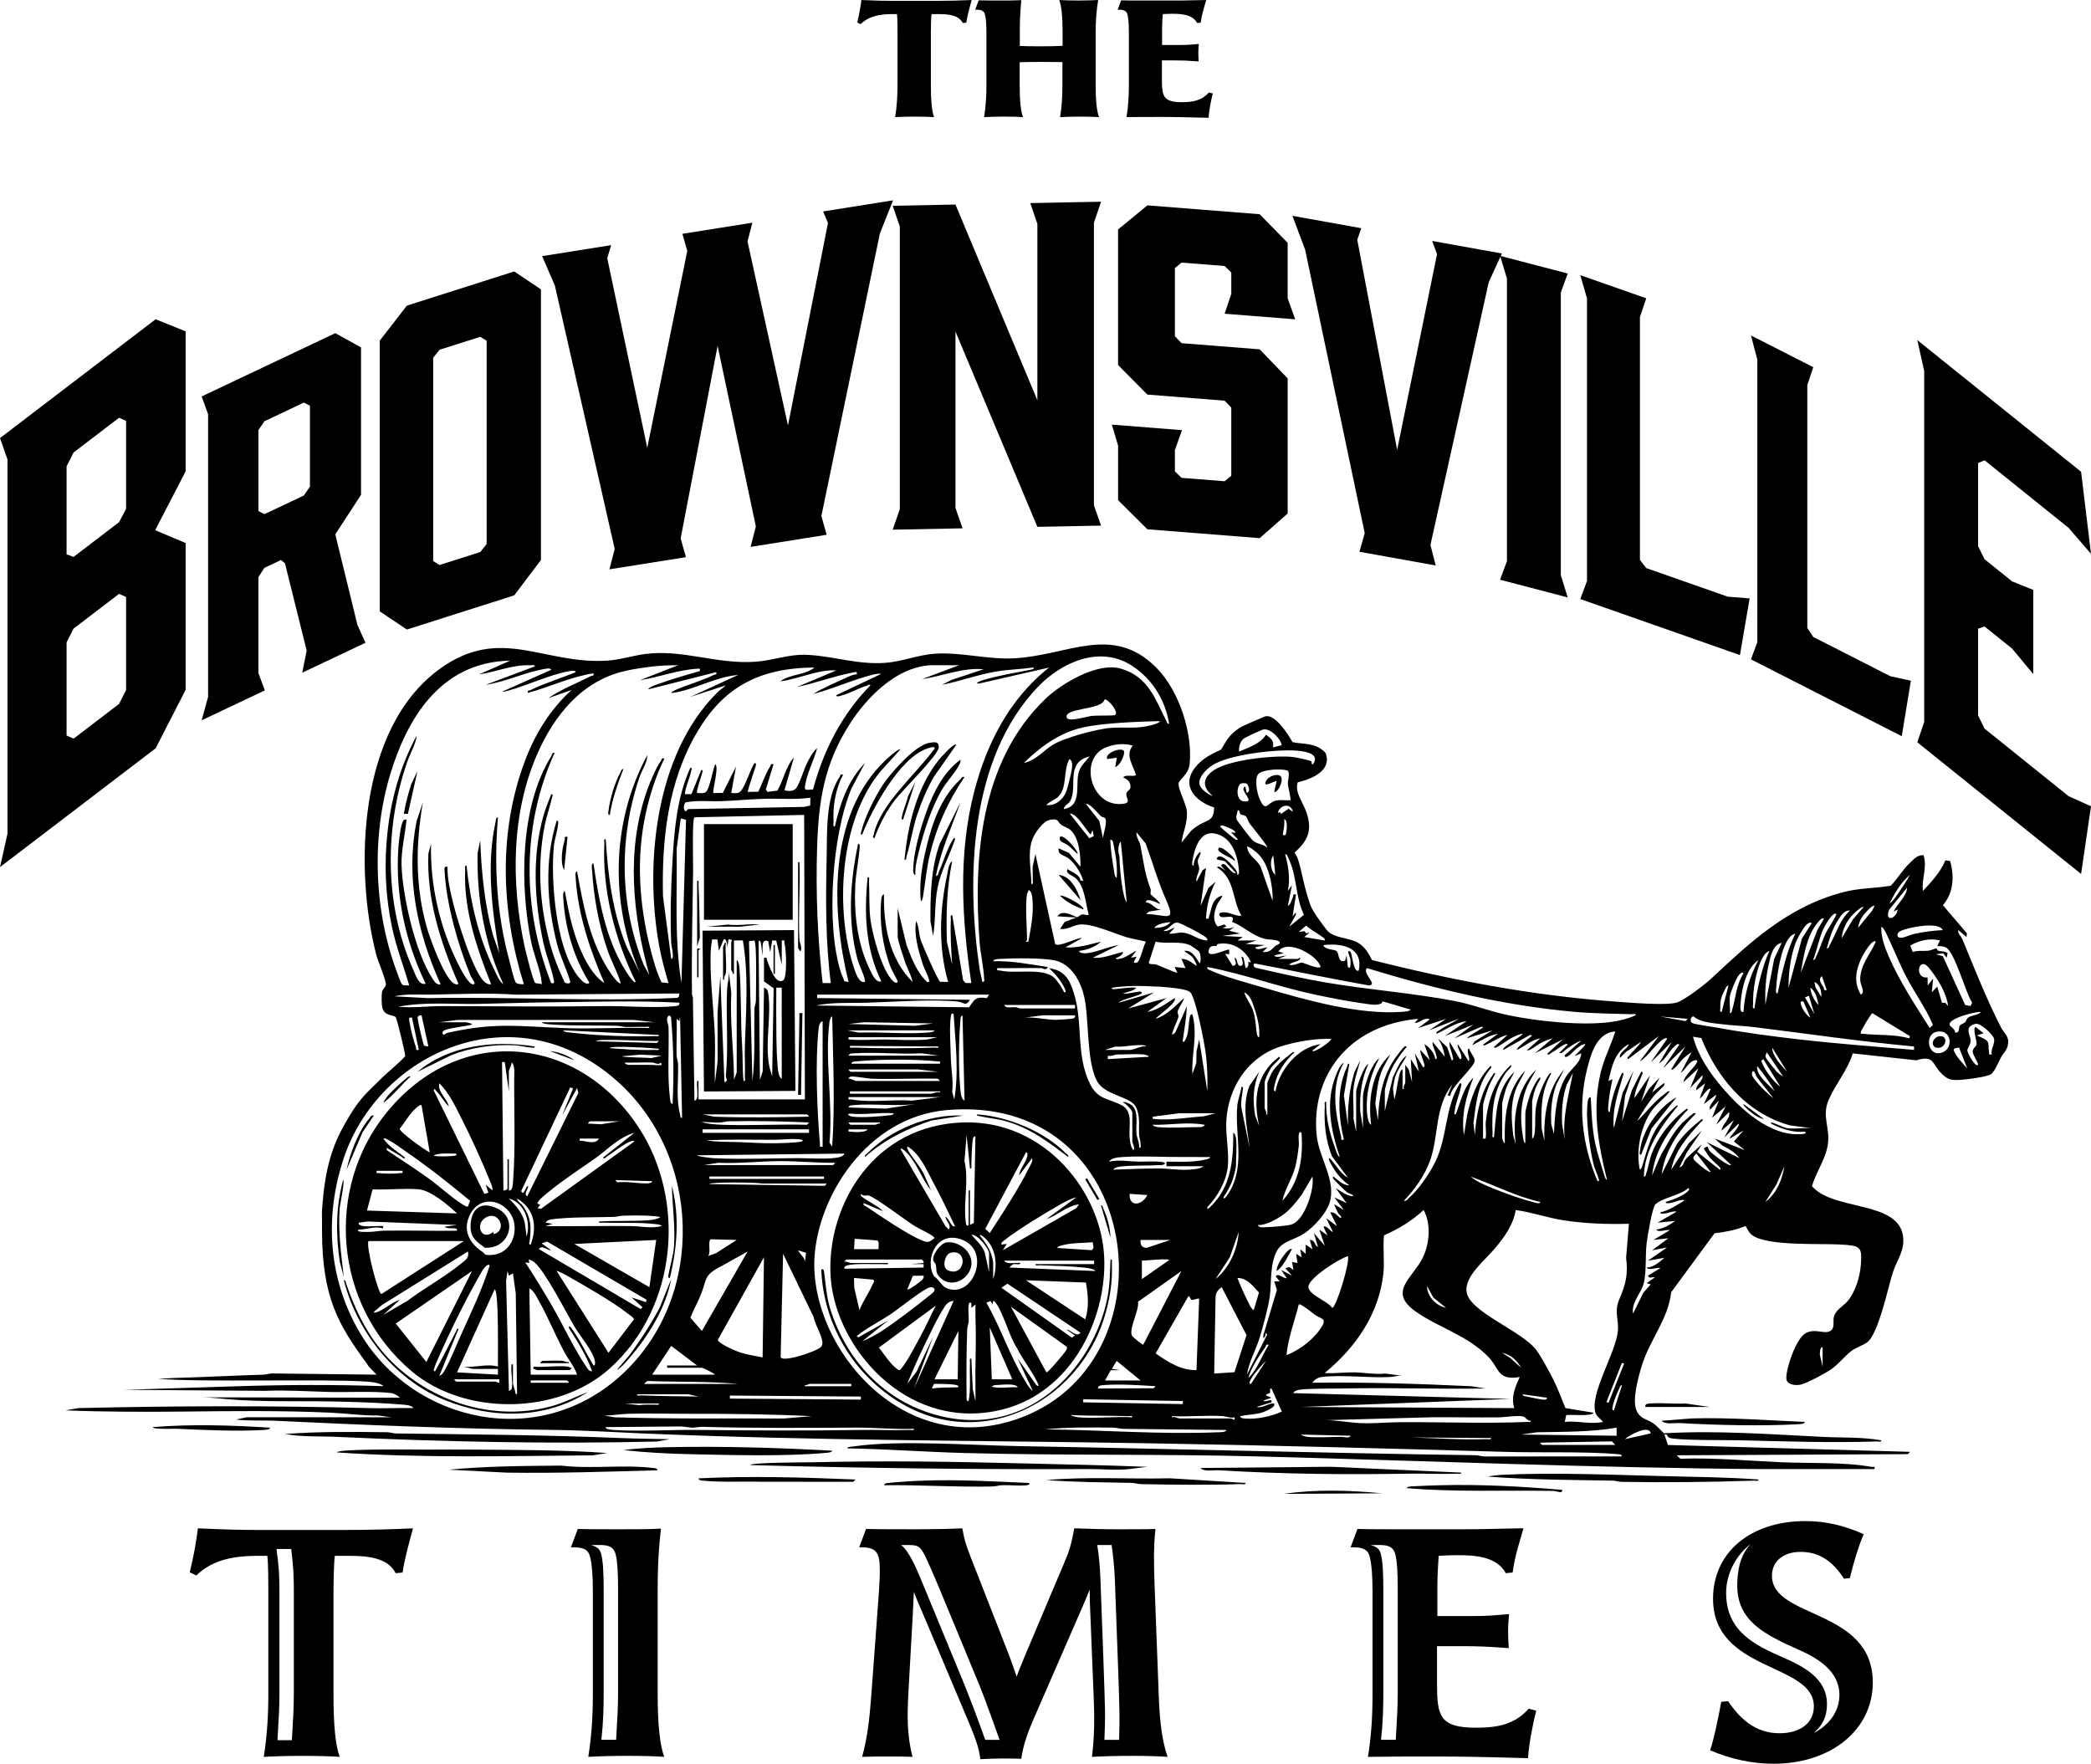 <svg xmlns="http://www.w3.org/2000/svg" id="Layer_2" viewBox="0 0 1196.12 1008.89"><g id="Wagon"><path d="M1144.7,587.83c-8.7-17.1-14.91-33.11-22.13-50.5-.73-1.75-3.07-3.79-2.33-5.28l4.69,3.95.19-2.14-13.73-16.09c6.25-7.15,6.57-16.84,4.15-25.23l-2.75-.38c-2.62,6.49-7.78,12.16-12.84,17.49-.83-6.87,2.62-13.35.39-20.42-3.31-.47-5.74,2.39-7.78,4.31-4.24,3.98-6.97,9.01-10.99,13.12-8.86,1.51-17.44,1.24-26.32,3.47-32.66,8.18-54.88,29.65-76.67,49.91-3.43,3.19-14.89,11.99-19.26,13.39-6.11,1.95-28.07.03-35.73-.53-47.13-3.41-93.57-12.36-138.73-23.71-2.04-3.8-3.78-7.35-7.99-9.89-5.13-3.09-14.02-2.48-17.9-7.29-2.28-2.82-8.15-10.89-9.25-13.93-5.23-14.36-5.53-25.87-9.25-30.34,7.07-6.32,10.3-11.87,7.2-22.06-2.04-6.72-7.2-11.98-5.36-18.15,8.39-2.01,19.63-6.82,16.03-16.67-5.21-6.32-13.77-5.04-18.99-6.36,0,0-9.46-17.45-16.18-14.51-5.95,2.6-12.24,5.11-14.32,6.51-5.7,3.82-7.18,7-10.23,12.09-.56.93-8.74,2.98-14.51,9.86-9.1,10.87-.25,20.09,10.43,23.43-.39,9.68-4.67,5.77-13.04,13.21l-5.68,6.89c.9-5.94,3.52-11.36,3.14-17.48-.3-4.77-5.26-13.18-4.73-16.41.41-2.46,5.65-4.9,6.29-11.21,1.75-17.2-5.85-41.72-19.14-55.04-25.06-25.12-50.66-6.88-81.18-5.27-15.14.8-30.54-3.61-45.28-2.65-9.6.62-18.64,4.46-28.17,5.21-16.19,1.27-29.84-3.88-45.13-4.55-10.7-.47-19.41,3.3-29.7,3.97-22.45,1.46-41.28-7.28-62.99-4.43-6.93.91-14.2,3.28-21.29,3.76-36.61,2.48-61.2-20.43-95.95,4.64-47.6,34.34-48.78,115.82-36.56,163.24,1.27,4.94,5.05,12.84,5.59,17.09.22,1.7-1.81,2.59-2.18,4.47-.37,1.91-.31,7.14.14,9.04,1.21,5.07,6.52,3.99,7.69,5.53.73.96,5.6,21.13,5.42,22.26-4.42,4.86-10.09,9.07-14.83,13.89-6.28,6.38-10.54,9.39-17.16,20.45s-12.46,22.32-14.86,45.08c-1.3,12.39-.58,11-.75,20.72.17,37.71,9.12,53.26,25.72,75.79l.9,1.44,4.57,4.81-58.96-.68c-2.12-.16-4.09.72-6.17.71-4.06,0-46.33,1.88-50.39,1.86l-9.36.47c23.44,2.09,95.59-.04,119.01,1.61,2.79.2,8.12.64,9.77,2.62-27.43-.92-54.92-.85-82.32.01l-65.85,2.08,80.64.58c12.24-.54,24.53.34,36.65.64,10.85.27,24.73-.59,35.22.62,1.63.19,4.12,1.41,5.02,2.67l-113.02-.22c9.52.03,15.53,2.33,50.95,2.23,20.78-.06,43.65.3,64.01,1.96,1.72.14,5.1.45,5.86,1.96-8.18-.18-16.43.25-24.61.03-55.65-1.47-111.31-1.34-166.96-.02l-7.42,1.3c22.42.88,45.04.93,67.53.69,28.15-.3,55.94-.65,84.24.64,9.03.41,18.09,1.75,27.17,1.61l7.57,1.02h-83.11l-5.85,1.31c7.37.85,14.85.32,22.23.67,52.79,2.53,105.69,4.65,158.39,5.23,17.86.2,33.94,1.24,51.55,2,96.89,4.16,194.15,4.05,291.21,5.69,67.39,1.14,135.26,2.92,202.74,4.88,20.69.6,43.72-.34,64.05,1.27.72.06,3.14.26,2.31,1.34l-78.07.02c-1.84-.02-3.55-.69-5.4-.71-87.27-1.24-174.29-3.71-261.49-5.22-26.75-.46-68.89-3.61-94.15.18-.98.15-3.78.12-3.75,1.11,22.25.38,44.49,2.06,66.68,2.66,55.59,1.5,111.5.5,167.07,1.93,96.77,2.5,193.64,6.6,290.33,7.28h63.54c.38-2.04-.62-1.05-1.95-1.3-15.18-2.8-35.72-1.93-51.53-2.63-19.16-.85-38.35-2.67-57.56-2l-2.1-1.97,132.29-.66,1.15-1.32-138.43-3.91-2.03-5.97c2.21-.47,1.28,1.2,2.86,1.84,4.02,1.62,32.89,1.26,39.7,1.42,26.01.62,52.68,1.55,78.79.69.95-.03,2.9.5,2.72-.65-10.95-1.96-22.16-1.42-33.19-1.96-30.23-1.48-60.82-3.8-91.14-2.07-2.15-1.9-3.89-4.25-6.38-5.86-4.06-2.64-7.11-2.2-9.34-7.27-2.57-5.86,1.03-18.84,2.93-25.16,4.57-15.2,15.23-26.81,16.91-42.38l24.82-33.73c6.36-.82,11.9-1.74,17.71-4.15,1.31,1.88,1.81,3.8,3.94,5.31,8.76,6.23,38.52,4.61,49.99,5.24,12.05.66,12.76,1.22,12.06,11.55-.44,6.45-3,15.4-7.46,20.72-2.7,3.22-7.25,5.1-8.08,9.65-.41,2.29.74,5.95-1.96,7.57-3.37,2.02-8.72-1.75-14.11,1.27-5.54,3.1-11.33,20.42-11.02,25.94.18,3.26,4.4,4.07,7.71,3.56,3.5-.54,14.7-6.62,17.77-8.74,4.38-3.03,7.77-7.56,11.68-10.56,2.6-2,6.54-3.18,8.99-4.93,6.57-4.71,12.06-31.81,14.83-40.18,2.45-7.4,6.94-12.47,5.76-20.68-2.91-20.39-39.99-14.31-52.08-28.54,2.35-8.22,8.08-15.78,9.15-24.32,1.21-9.6-3.74-15.66.5-25.27,3.85-8.73,10.9-17.11,13.68-26.35l36.29,3.95c10.43-3.12,8.97,2.03,14.08,7.17,3.86,3.89,5.45,4.4,11.63,3.99,3.45-.22,15-1.7,17.21-3.26,1.77-1.25,4.47-7.49,5.67-9.71,1.52-2.8,3.55-3.85,3.99-7.86.46-4.27-2.17-5.49-3.97-9.03ZM1042.6,781.74l-1.62-6.93c.17-1.16-.16-3.92,1.62-4.27v11.2ZM1113.14,542.01c5.09,2.42,11.31,26.22,14.99,31.53l-.92,1.95-3.06-.62-12.8-27.91-3.97-1.09,4.19-.57,2.04,2.55.46-2.67c-1.49-1.14-3.69-.85-5.32-1.33-.66-.2-.63-1.28-1.04-1.3-1.01-.04-3.08,1.13-4.68,1.29-2.96.3-5.93-.3-8.9.71l-1.4-3.65c4.71-2.86,11.18-4.45,16.99-2.94l-1.56,3.28c1.81-.08,3.36-.03,4.99.74ZM1102.7,563.67l-.07-4.58c-7.88,1.02-5.23-12.75.72-5.52,5.11,6.22,10.05,14.34,11.05,21.96l-1.61-1.91h-1.92s-2.71-9.28-2.71-9.28l-3.11,3.29.77-7.89-3.11,3.95ZM1111.28,532.05c-5.06.21-10.94,1.03-15.91,2.05-2.47.51-5.14,1.94-7.48,2.3-2.97.45-3.25-2.32-1.12-3.63,3.44-2.1,22.48-5.99,24.51-.73ZM1092.54,500.43c-1.85,3.43-4.11,6.84-6.39,10.08-1.51,2.14-3.02,4.8-5.3,6.39,2.91-5.81,6.36-12.01,11.69-16.47ZM1080.66,520.37l10.32-12.69c-.55,5.42-5.56,9.03-7.79,13.83l2.33-1.32c-.48,5.42-7.8,7.63-4.85.17ZM1073.04,538.64c-3.32,7.5-9.17,13.55-8.93,22.08.08,2.73,3.11,6.9.36,8.23-4.24-6.95-2.91-14.02.4-21.07.5-1.06,6.01-11.14,8.18-9.23ZM1092.54,592.68l-.37,1.3c-8.14-2.43-17.92-1.67-26.56-2.62-1.04-.11-1.39.34-1.16-.99.2-1.12,5.91-10.75,6.63-10.8l21.47,13.12ZM1072.26,518.22l-1.24,2.57-8.11,9.94c.18-2.13,1.13-4.4,2.3-6.28.56-.9,5.86-7.27,7.05-6.23ZM1066.01,518.88l-6.08,7.04-6.39,10.74c.35-5.2,3.02-10.27,7-14.18.6-.59,4.66-4.3,5.48-3.6ZM1058.21,520.86c-6.07,5.72-7.76,13.08-11.49,19.61-.45.78-.41,1.95-1.77,2.12,1.6-5.61,3.21-11.43,6.61-16.48,1.41-2.1,3.3-5.52,6.65-5.25ZM1050.4,522.83c.51.46-5.11,9.1-5.82,10.56-2.19,4.47-3.5,9.38-5.66,13.66-.41.81-.42,1.94-1.77,2.12,2.3-5.8,3.25-12.06,5.85-17.78.36-.78,5.42-10.36,7.4-8.57ZM1032.54,570.51l2.22-.89,3.15,10.52-5.37-9.63ZM1035.57,582.12c-2.33-1.22-5.36-6.05-5.48-8.23-.07-1.31.17-1.06,1.57-.99l3.91,9.22ZM1035.59,564.99c3.27,2.22,3.99,6.6,4.67,9.88-2.57-2.53-4.52-6.57-4.67-9.88ZM1038.54,564.8l-.61-3.1c3.4,1.65,4.11,5.55,3.89,8.56l-3.27-5.46ZM1042.22,558.41l2.72,7.9c-2.27.38-1.24-.57-1.76-1.45-1.13-1.92-3.48-4.72-.97-6.45ZM1043.38,525.47l-3.72,6.41-9.54,24.55c1.3-7.76,2.71-16.69,6.42-23.89.48-.93,5.06-8.51,6.84-7.07ZM1036.36,528.1l-5.6,8.77-7.66,28.11c-.02-8.43,1.09-17.79,4.12-25.83.48-1.28,6.22-13.51,9.14-11.05ZM1026.99,534.03c-5.33,10.91-7.6,22.68-10.15,34.25-1.33.12-.85-2.27-.81-2.99.41-7.52,2.56-22.98,7.67-29.1.92-1.1,1.74-1.75,3.29-2.16ZM1019.19,539.31l-4.3,9.21-5.06,26.36c-.24-7.73.15-15.48,1.92-23.08.94-4.05,2.1-11.38,7.44-12.49ZM1012.16,543.91c-4.66,10.6-6.98,21.73-8.58,32.94-1.36.15-.73-1.49-.77-2.3-.37-7.34,1.83-21.39,6.09-27.81.74-1.12,1.85-2.3,3.27-2.83ZM1005.92,549.18c-5.16,9.31-7.94,19.37-8.58,29.65-2.49.7-1.68-4.33-1.59-5.63.55-7.43,3.02-19.23,10.17-24.02ZM989.54,569.93c.33-2.24,3.75-10.91,5.46-12.52.57-.53,1.64-1.69,2.35-.65-4.16,6.51-4.46,13.99-6.48,20.89-.2.67-.22,1.98-1.33,1.83.32-3.04-.44-6.59,0-9.55ZM986.42,566.64c.45-.85,1.17-2.8,2.33-2.96l-3.9,15.15c-1.35.16-.74-1.5-.77-2.3-.14-3.89.49-6.37,2.34-9.89ZM965.34,582.78l-1.15,1.32-14.45-2.63,15.6,1.31ZM781.96,553.79c38.22,11.68,78.34,21.49,119.01,25.03,10.64.93,21.33,1,32,1.32.94.03,2.9-.49,2.72.65-4.52,1.91-8.87,3.06-13.88,3.77-16.77,2.37-42.98-.42-59.62-3.97-10.24-2.19-19.87-6.05-30.28-8.03-23.72-4.52-49.34-6.44-73.38-10.52-13.5-2.29-26.72-5.39-40-8.4-1.36-.03-2.4-2.83-.26-2.43,21.62,4.11,43.15,8.72,64.87,12.47,5.28-.47-4.2-6.98-1.18-9.9ZM919.3,675.01c-1.08-.33-1.69-2.99-1.97-3.93-1.66-5.63-3.61-11.3-4.82-17.01-1.85-8.76-2.04-17.61-2.58-26.49-1.06.12-1.36.89-1.52,1.67-1.81,9.02.96,28.07,3.3,37.34.58,2.3,1.95,4.8,2.56,7.07.18.67,1.04,2.15-.42,2-8.84-20.81-11.47-42.79-5.87-64.56,1.93-7.51,5.17-20.4,16-21.07-2.41,7.73-6.27,15.17-8.22,23.03-5.15,20.81-1.61,41.46,3.53,61.95ZM926.31,743.18c-3.16,7.38-.15,11.59-.86,18.39-1.32,12.63-16.16,35.67-12.8,46.54.67,2.16,2.97,3.49,4.31,5.24-7.16,1.63-14.52-.79-21.85,0l.82-3.91c3.71-.26,7.56.21,11.26-.05.94-.07,4.17-.25,4.3-1.3l-16.01-2.63c-2.29-5.43-4.32-11.2-7.02-16.48-2.39-4.66-6.41-12.23-9.42-16.42-7.98-11.13-38.19-21.83-40.08-33.37-1.48-9.04,10.53-18.32,16.2-25.11,5.77-6.91,10.33-13.31,11.91-21.89,9.05,1.16,17.81,4.36,26.96,5.79,12.41,1.95,25.17,2.41,37.76,2.05l-1.6,19.41c1.17,9.75-.17,15.04-3.89,23.73ZM884.97,799.53c-.39,1.25-1.09,1.17-2.35,1.06-2-.18-6.91-1.19-9-1.69-1.06-.26-2.42-.08-2.69-1.34l14.05,1.98ZM870.14,782.39l-6.21-5.62-4.7-2.94c5.35,1.13,8.58,4.55,10.92,8.56ZM841.27,673.04c13.3,4.69,25.79,11.38,39.79,14.49.01,1.38-2.97.4-3.75.2-6.7-1.73-15.37-4.78-21.75-7.33-4.7-1.88-10.75-4.3-14.29-7.36ZM895.1,651.95l-1.54-8.9c-.29-7.67.09-15.34,2.71-22.73l3.51-6.58c-2.49,12.85-6.02,25-4.68,38.2ZM698.85,736.28l14.19,27.43-6.88,21.23-11.61.75.79-43.81c.14-2.35,1.34-4.17,3.51-5.6ZM695.34,731.67l8.17-12.53,5.08-14.48c-.62,9.68-4.97,20.19-13.25,27.01ZM707.82,731.01c5.85.03,9.1,4.96,12.35,8.37l-3,10.08c-1.69-1.06-2.66-3.62-3.49-5.28-2.16-4.27-4.11-8.76-5.86-13.16ZM719.53,700.71c4.13.42,10.4-3.09,13.66-5.28,4.76-3.2,8.22-7.79,11.45-12.08l6.1-10.32c1.39,6.59-4.33,25.43-12.28,27.5-2.99.78-12.07,1.43-15.46,1.51-1.39.03-3.01.07-3.47-1.34ZM742.94,648.98c.14-.91.57-2.06,1.56-.97,1.03,13.68-.8,27.76-10.91,38.87,1.4-6.78,5.76-12.94,7.45-19.73.84-3.39,1.51-8.08,1.9-11.57.24-2.14-.31-4.54,0-6.59ZM750.74,600.9l4.67-3.62c-13.79,1.88-24.02,15.93-25.76,27-1.53,0-.72-2.71-.57-3.45,1.43-7.05,5.74-13.8,11.5-18.94-1.46-.29-1.86.69-2.73,1.31-3.48,2.47-8.39,6.95-10.33,10.39-.39.7-2.55,5.45-2.55,5.76v18.12h-.77c.67-1.23-.79-3.04-.79-3.62v-14.49c0-1.7,2.41-6.51,3.5-8.25,1.26-2.01,4.54-4.59,5.08-5.6.15-.29.2-1.08-.38-.98-13.62,10.33-14.6,25.13-11.33,39.52l-2.24-5.67c-1.54-8.67-1.3-17.03,2.24-25.28l-5.62,8.09c-4.35,11.6-1.26,23.62.16,35.38l-4.67-22.73c-.5-3.39.32-6.64.68-9.96.08-.74.72-2.37-.68-2.22-.47,3.6-2.05,7.24-2.38,10.84-1.59,17.27,5.41,36.24-6.33,51.97-.5.67-1.61,2.03-1.44.11,2.03-2.97,4.19-6.79,5.23-10.09.53-1.69,1.79-6.28,1.79-7.72,0-4.88.61-11.16,0-15.81-.04-.28-.75-3.15-1.55-2.96,0,14.97-.95,31.22-13.65,42.83-.93.85-1.35,1.1-1.17-.33,5.82-5.98,10.68-14.69,11.6-22.49,1.09-9.2-1.38-18.43-.72-27.62,1.28-17.83,11.73-36.21,32.62-42.3,8.27-2.41,18.81-4.2,27.5-3.8-1.39,2.21-7.19,6.02-9.76,6.91-.36.12-1.28.17-1.15-.32ZM688.31,667.11c-1.27,1.62-6.64,1.89-8.94,2-5.64.28-11.01-.72-16.38-.72-8.77,0-17.44.38-26.18.68.65-1.41,3.64-1.75,5.16-1.89,6.55-.63,14.31-.3,21.02-.7,1.4-.08,2.52.18,3.46-1.02,0-1.63-13.18-.91-15.23-.96-5.56-.14-10.83-1.22-16.75-.03,1.14-2.27,5.51-2.48,8.17-2.65,10.45-.69,22.8.11,33.55,0,5.34-.05,10.7.09,16.03.03-.24,1.16-1.57,1.14-2.61,1.41-6.84,1.74-15.25,1.25-22.35,1.22v2.64s21.06,0,21.06,0ZM619.61,802.16l.04-1.75,56.99,1.01-.04,1.75-56.99-1.01ZM647.73,810.73c-9.9-.6-21.08.81-30.83,0-.38-.03-4.33-.68-4.29-1.31,10.77.59,21.61.27,32.39.65.96.03,2.9-.5,2.72.66ZM636.02,783.05l2.73-4.59,13.66,11.19h-20.29l3.25-5.82,5.33-.12-4.68-.66ZM650.98,744.63l24.83-17.57-21.85,42.16c-.34.22-5.98-4.47-6.27-4.9-2.43-3.53,4.16-14.92,3.29-19.69ZM653.19,731.67v-10.54c1.79-.02,15.55-1.45,15.62-.33l-15.62,10.87ZM655.91,713.79c-3.19-.06-3.61-2.21-3.49-4.52h17.17l-13.68,4.52ZM646.17,682.92l10.14.66c-2.79,5.88-10.54,7.33-10.14-.66ZM661,792.94l-.99,1.17-31.79.14c-.61-1.75,2.14-1.88,3.5-1.98,9.26-.66,20.02.11,29.28.66ZM661.07,774.17l18.67-32.61c1.32-.15.73,1.62,2.02,1.94,1.1.27,2.88-.87,4.21-.62l-1.55,40.85c-8.99.25-16.75-4.95-23.34-9.55ZM596.58,580.78l18.37.03c.21.9-.27,1.58-1.3,1.86-.59.16-8.16.7-9.31.71-5.75.02-12.33-1.76-18.25-1.26l10.5-1.34ZM583.35,576.85c-.23,0-1.34-.59-2.31-.69-2.23-.21-5.66.87-6.67-1.29h40.58v1.98h-31.61ZM614.39,568.43c-2.25-7.12-4.61-13.24-14.27-14.63,3.61,3.41,7.12,7.45,9.01,11.83.27.62,1.03,2.14-.41,1.99-1.16-2.46-3.84-6.68-5.91-8.52-6.33-5.64-22.14-1.94-30.53-3.9-1.34-.31-2.17.48-1.81-1.41,8.44.12,16.92-.17,25.36,0,.77.02,2.55,1.72,3.51-.65-10.27-1.52-20.65-3.64-31.21-3.31.16-1.27,3.13-1.28,4.25-1.34,7.85-.43,22.96-.58,30.39.76,10.35,1.86,15.65,12.89,17.42,20.87,2.96,13.3,1.15,36.98,7.41,48.42,4.39,8.02,18.83,8.64,21.99,14.38,2.79,5.06,1.75,10.74,2,16.1.08,1.75.78,3.34.85,5.22.03.74.49,2.5-.81,2.33.27-2.81-1.31-5.53-1.56-8.24-.41-4.58,1.49-12.79-2.72-16.15-.74-.59-3.93-2.32-5.09-1.63,1.85.74,5.46,4.4,5.46,5.93v16.47c0,.89,1.61,3.36.77,4.94-1.91-1.17-2.21-6.03-2.37-8.21-.4-5.48,2.06-13.98-4.37-17.39-8.03-4.26-13.73-3.19-18.24-12.27-8.16-16.43-3.97-35.24-9.13-51.59ZM616.85,416.77c8.32-2.36,24.33-3.77,46.69-4.28-.39,1.16-3.73,2.01-4.99,2.35-8.35,2.23-14.76.96-22.94,1.52-8.08.55-26.98,5.7-33.4,9.71-5.35,3.35-9.55,8.86-16.56,10.38,8.54-8.35,18.56-16.1,31.19-19.69ZM631.81,400.1c2.08-.45,8.58,7.56,5.97,8.92-.94.49-10.38.16-13.2.48-2.71.3-13.4,3.66-14.33,1.03-2.02-5.75,20.45-4.32,21.55-10.42ZM682.42,547.89c.56.71,2.41,4.13,1.98,4.58-2.59-1.65-4.94-4.03-8.58-3.95l2.34,5.26-6.24-.65,1.56,3.28c-.48.42-10.38-4.14-12.1-4.67-1.54-.47-3.86.2-4.24-1l3.9-12.1c6.42,1.55,14.37-.72,20.22,2.31.37.19,4.3,2.94,4.47,3.14,1.15,1.35,1.41,5.42.63,7.04-2.27-2.78-3.82-7.71-8.97-7.24,1.42,1.45,3.68,2.26,5.03,3.97ZM662.16,564.34c3.87.24,16.66,1.03,18.73,3.29,3.28,3.59,8.15,29.47,8.89,35.32.89,7.1,1.03,14.19.87,21.33l-4.68-29.64-1.55,6.92-.1,6.5-2.24,6.34c-.53-11.55,3.19-22.75-.02-34.25-1.52.27-1.37,1.32-1.56,2.3-.76,3.96-.43,9.27-2.72,12.86-.53.83-1.39,1.13-1.17-.32.95-6.47,2.01-12.88,2.33-19.44l-6.66,15.15-1.92,1.31c.7-3.56,2.73-6.9,3.73-10.36.25-.86-.62-1.97-.45-2.99.35-2.09,3.18-5.48,3.73-7.72-5.09,4.24-9.37,9.67-16.38,11.85,1.42-1.9,12.89-9.7,10.92-11.85-4.72,3.01-9.66,6.88-15.6,7.9l10.92-7.89-21.85,5.92,14.83-9.21-20.29,5.92c1.22-1.89,13.17-4.23,13.25-5.59.08-1.27-2.28-.62-2.97-.55-2.63.26-5.19,1.25-7.94.88l5.97-1.9,1.83-1.38c-3.9-.49-7.63.4-11.33.65-.86.06-2.91.48-2.71-.65,8.01-1.37,17.88-1.17,26.13-.66ZM688.47,638.59c-8.75.53-19.19,2.45-27.88,1.51-1.42-.15-1.27.23-1.16-1.32l15.22-1.98h20.68l-6.86,1.78ZM687.14,644.71c-7.6,0-17.75.7-24.97,0-.32-.03-3.02-.61-2.73-1.31,9.89.21,19.86-1.8,29.65,0,.34.66-1.82,1.31-1.95,1.31ZM638.76,603.2c4.81,0,11.04-.44,15.61,0,.31.03,3.02.61,2.73,1.31l-23.4,1.32v-1.97c1.67.63,4.21-.66,5.07-.66ZM632.12,600.57l5.92-1.92c3.95.34,7.75-.57,11.61-.74,1.26-.06,5.35-.48,5.89.68-2.63-.55-7.06,1.98-8.97,1.98h-14.44ZM650.46,550.5c-4.04,1.42.04-2.9-.39-3.29l-3.12.65,3.11-3.95c-3.3,1.39-6,3.95-9.8,4.58-.77.13-2.12.4-1.9-.62,1.2.23,4.83-2.53,3.89-3.3-5.71,1.23-11,3.84-17.16,3.28l14.82-7.23c-5.68.65-14.49,5.01-19.9,4.65-1.16-.08-2.45-.2-2.73-1.36,4.21-.32,9.8-2.5,12.49-5.27-6.6,1.62-13.26,3.76-20.29,3.28l9.36-5.26c-1.41-.89-13.58,5.56-15.25,3.32l-11.29-51.41-1.54,6.92c-.14,2.63.12,5.28,0,7.91-.04.8.59,2.45-.77,2.3-.07-8.2-2.27-17,.37-25.04,1.13-3.45,5.97-10.87,10.33-11.71,5.13-.99,4.04,1.19,6.42,2.87,1.62,1.14,3.68,1.58,5.16,2.89,5.22,4.64,5.86,15,5.81,21.11l-6.59-7.93-5.88-2.6c-.8,3.79,3.33,3.86,5.88,5.9,3.64,2.93,6.96,8.44,8.16,12.54h-1.55c-.44-3.45-4.67-4.68-7.43-6.58-1.48,2.58,3.01,3.68,4.72,5.24,5.29,4.84,5.56,14.57,7.4,20.77-.98.84-2.54-.39-3.94-.05-.99.24-2.1,1.52-2.71,1.52-1.2.01-8.33-5.05-11.31-.48l10.92.67-6.71,2.57-2.65,4.01c3.89.55,7.56-1.98,10.71-2.48,6.9-1.09,20.08,5.01,27.11,7.12,3.64,1.09,7.65,1.64,11.34,2.62-1.45,1.91-3.24,11.2-5.08,11.85ZM587.48,511.3c.08-.52,1.12-1.4.79-2.31,2.14.93,2.2,4.24,2.37,6.23.67,7.91-.98,15.68-2.38,23.42-2.79.39-.78-.32-.78-.99,0-7.81-1.11-19.03,0-26.35ZM621.24,460.01c1.48-1.3,7.4,5.79,8.29,6.69.62.64,2.34.89,2.6,1.27,1.55,2.23-1.02,8.86-1.18,11.55l-2.1-9.94-7.61-9.57ZM625.7,478.26l-2.6,1.25-11.11-14.04c4-.91,11.2,12.62,12.01,11.7l.92-2.34.78,3.43ZM617.26,441.13c-2.5,7.35,2.21,19.77-8.66,21.69-.08-2.05,2.42-2.69,3.46-4.42,4.86-8.14-3.12-22.06,11.2-25.74-2.23,3.03-4.78,4.9-5.99,8.47ZM613.2,439.22c-.26,2.68-2.43,11.61-3.5,14.09-1.65,3.85-5.82,7.85-11.18,7.18,1.49-1.82,5.1-3.06,6.78-4.71,5.48-5.38,2.68-15.38,6.5-21.58,1.81,1.23,1.57,3.29,1.4,5.02ZM635.11,480.3c1.83.32,1.58,1.6,1.83,2.74,1.41,6.32,2.31,12.66,1.85,19.11-1.31-.47-1.5-3.95-1.71-5.18-.96-5.48-1.77-11.13-1.97-16.67ZM641.1,481.33h0s1.16,11.2,1.16,11.2c-.02-.02-.04-.04-.07-.06l2.32,23.59c-2.01-1.59-3.95-16.63-4.18-26.45-.99-2.78-.76-6.39.77-8.28h0s0,0,0,0ZM642.52,444.65c2.81,1.36,4.3,2.84,4.14,5.77-.09,1.61-2.11,1.89-2.37,3.55-.36,2.27,2.92,5.09-1.34,5.76-18.63,2.97-26.41-25.39-10.54-32.11,4.68-1.98,10.57-2.63,15.58-1.14-4.57,5.61.32,11.28,1.84,17-2.47.91-5.71-.62-7.32,1.17ZM711.73,567.63c3.69,1.73,4.73,5.99,5.84,9.22,1.84,5.33,3.1,10.9,2.72,16.47-1.16.04-1.35-2.33-1.46-3.04-.62-4.1-.61-7.98-2.02-12.13-1.26-3.7-3.97-6.82-5.08-10.53ZM723.03,565c-8.65-2.53-22.83-6.29-30.46-9.86-1.08-.51-2.25-.56-1.91-2,21.32,4.11,41.31,11.6,62.57,16.02,8.23,1.71,18.72,3.77,26.99,4.88,3.47.47,7.01,1.35,10.06-.09.3-.14.14-1.46,1.26-.98l15.39,4.54c-.37.99-4.01,1.23-5.08,1.3-25.09,1.75-55.05-6.86-78.82-13.82ZM712.51,553.79l-1.17-5.93c-1.83-1.4-1.07-.34-.87.73.19.97,1.24,3.56-.71,3.88-2.61.43-1.55-4.36-3.49-4.6.02,1.78,2.11,4.17-1.17,4.61l-4.3-6.92,2.33.33v-2.63c-1.44-.65-13.71,6.1-11.57-.2.92-2.71,3.37-1.71,4.39-1.99.14-.04.15-.99.69-1.09,8.8-1.69,16.22,3.92,18.98,10.53l-1.56-.33c.04,1.3.35,3.14-1.55,3.62ZM731.24,544.24c5.31-7.53,22.86,2.56,24.18,8.89-1.66,1.34-9.36-2.34-10.68-2.49-1.29-.15-4.94,2.12-7.26,1.17,1.29-1.59,6.32-1.8,6.24-3.61-.13-.93-.99.32-1.17.32h-11.32l4.68-1.97c-1.81.03-5.78,1.8-7.02,0l5.45-1.33-3.11-.98ZM708.01,479.98c.16.44-.73.47-1.14.31-.57-.22-8.79-6.93-8.83-7.45-.06-.89,1.13-.71,2.03-.44.85.26,7.71,2.79,6.4,4.01l-2.29-.33,3.83,3.9ZM707.41,468.78c-.59-1.94.4-3.5.61-5.34,1.41-.05.8,1.75,1.73,2.43.56.4,1.99.22,2.92,1.08.86.81,1.24,2.86,2.11,4.06,1.18,1.63,10.74,13.19,10.12,13.82-2.98-2.44-6.02-1.66-8.78-4.58-.96-1.02-8.51-10.81-8.72-11.47ZM711.33,458.36c-4.07-.52-4.27-7.76-1.83-9.99.83-.41,2.61-.57,3.45-.17,1.23.59,2.72,4.93.15,5.31l-.73-3.63c-4.45,1.64,6.86,9.5-1.04,8.48ZM715.42,485.09c4.66,3.07,7.07,5.96,9.09,10.79,2.44,5.82,3.68,13.28,3.47,19.44l-6.77-19.24c-2.13-4.82-7.51-6.33-7.81-11.89.13-.14,1.67.67,2.02.9ZM728.38,489.38l1.14,11.02c-2.83-2.24-3.3-8.36-1.14-11.02ZM720.41,456.7c-1.35-3.13-2.99-11.53-.49-14.05,2.46-2.48,12.98-3.13,16.51-1.89,1.69,1.1.18,5.42.27,7.64.06,1.52,1.95,8.93,1.46,9.35-2.56.21-5.6-.38-8.07.15-5.34,1.14-5.96,7.46-9.68-1.19ZM739.59,464.39l-2.5-1.8-4.31,3.02-.47-1.07-1.3.46c.93-4.63,7.44-6.04,8.58-.61ZM734.59,468.63c2.6.42,1.18,8.64.7,9.07-1.22.02-1.55.34-1.38-.85.41-2.76,1.07-5.38.67-8.22ZM777.27,555.11c-2.98,1.94-3.92-9.88-4.69-10.54-2.85-2.43-.22,3.45-.17,3.77.1.59.7,6.96-1.38,4.79l-.79-6.59-.77,2.96c-4.2,1.77-3.4-4.22-4.86-5.45-1.28-1.08-6.79-.65-7.63-3.43,12.79-1.51,22.82,2.54,20.28,14.48ZM756.13,535.74c.86.67,1.96.97,1.63,2.24l-11.7-1.98,3.12-2.62c-2.19.46-1.91,1.13-2.81-.73l-3.43.39,4.27-3.61c2.49,2.56,6.09,4.13,8.92,6.31ZM745.91,523.29l-8.43,6.79,3.88-6.93c-.1-2.61-1.5,1.02-1.94,1.01l1.95-12.52c-2.23-.34-1.27.47-1.75,1.45-.74,1.51-1.15,4.24-2.92,5.13l2.33-11.85-2.33,3.29c1.46-7.05.31-14.16-1.56-21.08,1.34.18,1.36,1.31,1.77,2.12,5.3,10.7,3.85,22.03,9,32.59ZM711.26,422.64c.84-.77,10.52-5.26,11.55-5.4,4.19-.59,10.03,5.65,10.33,9.05l-5,1.22c.77-3.64-.94-5.08-3.95-7.24-3.23,5.16-9.64,7.19-15.39,9.66-.22-2.48.4-5.4,2.46-7.29ZM694.46,440.5c-6.76,4.64-6.92,9.69-.71,14.82-2.83-.73-7.08-4.18-7.57-6.6-.84-4.1,3.71-8.59,7.23-10.91,9.46-6.23,36.76-9.38,48.6-8.4,5.57.46,13.14,2.03,9.04,7.78-1.43.17-.08-1.33-1.17-1.85-1.24-.59-8.91-2.21-10.65-2.37-10.87-1.04-36.28,1.71-44.77,7.55ZM682.15,492.27c1.26-7.26,4.7-20.01,16.58-14.14,6.74,3.33,9.34,12.59,9.86,18.68.07.78.65,3.6-.76,3.61,0-1.02-.31-1.97-.91-2.86-1.04-1.55-8.71-10.74-10.8-6.68-.81,1.57,4.46.83,5.07,2.3l5.85,6.26c-3.35.74-6.29-7.99-8.57-4.3l2.33,2.65c-.33.29-3.34-3.22-4.67-1.65,10.64,6.67,8.49,18.61,14.03,27.68-3.72.43-7.53-2.74-11.49-1.82-1.28.3-1.44.88-.98,1.8,1.28,2.57,9.69-2.12,7.09,3.54,6.74,2.58,11.42,7.85,18.62,9.67,2.05.52,6.27.37,7.83,1.3,2.4,1.42-1.06,2.18-1.94,2.96-2.23,1.98-2.72,3.58-7.02,3.3l2.72-2.64c-2.07-.06-5.72,2.29-7.02,0l5.45-1.32-10.92-.67,6.24-1.97h-10.93l3.12-1.97-11.7-.67,10.14-1.32-6.23-1.64,3.11-2.3c-2.43,1.21-4.34,1.26-7.01.65l2.34-.66-1.15-1.26-3.86,1.22c-3.27-3.56-2.01-8.7-.27-12.65.84-1.92,2.44-3.21,2.94-5.09-6.12,1.5-6.05,7.63-7.59,11.74-.42,1.12.33,1.73-1.77,1.43.32-7.25,2.12-14.41,5.46-21.07l-4.06,3.49-4.52,10.34,3.11-21.73-1.94,1.3-3.51,6.6c-.58-2.59,1.55-5.19,1.55-7.57,0-1.47-.95-2.71-.76-4.54.18-1.64,1.78-3.23,1.53-5.02-1.26.49-2.44,2.7-2.95,3.76-.65,1.33-.99,2.71-.95,4.14-1.41.12-.81-2.21-.69-2.89ZM687.79,534.8c1.21.8,3.05,1.64,2.86,3.18-5.32-.19-8.81-3.92-13.86-4.49-2.74-.31-5.22.9-7.98.53l3.11-3.29c-.5-.41-5.5,3.27-6.23,1.33,3.16-.35,4.77-4.54,7.88-4.31,1.76.13,12.26,5.77,14.22,7.05ZM660.22,530.73c1.93-2.38,6.22-2.93,9.36-3.28-1.75,2.66-6.03,3.39-9.36,3.28ZM655.54,522.83l1.8-1.4,7.55-1.22c-4.33.63-5.22-3.75-9.36-3.97-.45-3,6.11-.17,7.42.66,2.65.72-4.52-4.97-4.69-5.29-.42-.8.31-1.94-.12-3.1-3.57-9.49-3.81-15.26-5.79-24.82-.54-2.59-2.53-4.87-2.27-7.63l5.28,6.4c4.08,11.33,7.01,21.66,11.89,32.79,5.64,12.86-.09,7.86-11.71,7.58ZM648.1,381.2c11.95,8.07,18.7,20.26,20.69,32.93-1.37-.18-1.34-1.33-1.76-2.13-5.91-11.26-9.88-24.97-25.89-29.53-13.65-3.89-34.32,8.88-42.97,17.15-38.22,36.5-41.28,93.02-37.8,139.38.51,6.74,2.35,14.22,2.59,20.88.03.9.63,1.47-1.06,1.82-.35-2.54-1.18-5.05-1.56-7.59-7.54-50.57-6.28-120.01,33.57-161.38,13.1-13.6,35.39-24.24,54.2-11.53ZM466.69,575.2c9.56-2.04,19.55-1.32,29.29-1.62,15.34-.47,36.54-2.14,51.5-.71,3.87.37,4.87,3.2,7.38-.98l-87.4-.98v-1.97s98.33,0,98.33,0l-1.3,2c-6.99-1.02-7.02,1.09-10.17,5.26l-87.63-1.01ZM551.74,629.56c-1.81-.74-2.16-4.06-2.32-5.61-1.21-11.49-1.01-28.63-.05-40.21.09-1.13-.08-2.18,1.22-2.93l1.16,48.75ZM543.92,605.55c-.15-6.99-.97-17.88.02-24.43.15-.96.59-2.04,1.56-.97,1.05,16.18,3.09,32.65.39,48.75l-1.19-4.26c.71-6.4-.64-12.8-.78-19.1ZM486.58,643.39c-.14,0-1.23-.89-1.17-1.32h17.95v.65c-.97-.25-2.26.67-2.73.67h-14.05ZM496.34,646.03c-1.3,1.98-7.47,1.57-9.77,1.32-1.43-.15-1.26.22-1.16-1.32h10.93ZM488.1,638.81c-2.53-.25-4.62-2.03-1.09-1.73,8.03.68,16.02-.85,24.14-.28.21.85-1.45,1.06-2.13,1.15-5.72.73-15.32,1.42-20.92.86ZM534.57,589.37c-.12,1.07-3.35,1.24-4.3,1.31-12.8.92-26.07-.46-39,0l-6.64-1.31h49.94ZM485.41,585.74l8.93-1,39.45.69-10.5,1.34-37.88-1.02ZM534.19,599.25c-14.56.51-30.7.49-45.28,0-1.05-.04-3.25.55-2.73-.98l50.73.33c.18,1.15-1.77.62-2.72.65ZM536.92,603.86h-51.51c.46-1.48,2.1-1.26,3.47-1.35,12.29-.83,25.87.71,38.31,0l9.72,1.34ZM530.27,594.63c-8.17.66-16.11.08-24.15-.02-5.99-.07-13.91.63-19.55.03-1.42-.15-1.26.22-1.16-1.32h50.72l-5.86,1.31ZM506.86,634.16l-21.45-.66c.29-1.2,1.53-1.22,2.7-1.34,11.02-1.04,24.17.82,35.53-.63l-16.78,2.62ZM521.74,629.59c-10.65-.86-24.17,1.3-34.41-.65-1.39-.26-2.28.59-1.92-1.36h52.29l-15.96,2.01ZM537.69,624.94c-1.67-.66-4.22.67-5.07.67h-46.43v-1.32h51.51v.65ZM489.7,618.36c-1.01-.13-2.82-1.5-4.29-1.33-.24-.25.7-1.1,1.25-1.18,2.08-.32,9.54,1.14,12.38,1.22,12.47.36,25.03-.32,37.5-.03l1.16,1.32h-47.99ZM485.41,611.77l39.45-.04,12.06,1.35h-50.33c-.26-.06-1.2-.9-1.17-1.31ZM486.97,608.47c.29-1.2,1.53-1.24,2.7-1.34,13.59-1.24,33.34-1.4,46.86.03,1.42.15,1.27-.25,1.16,1.31h-50.72ZM367.17,798.21c-.96-.03-2.9.5-2.72-.66h29.26l5.85,1.31c-10.8-.15-21.6-.27-32.39-.65ZM374.22,803.48c-2.87.09-5.76-.19-8.59.29l-8.19-.95h19.51c.18,1.16-1.76.63-2.72.66ZM368.35,791.61l1.96-1.66c17.24.68,34.67.08,51.89,1.68h-53.84ZM387.89,608.78c-.05-1.74-.83-3.36-.88-5.23-.15-6.88.3-13.86.07-20.76l1.54,1.31.4-2.64,1.16,57.98c-1.16.17-.97-1.23-1.16-1.96-2.38-8.78-.89-19.54-1.14-28.69ZM389.81,562.37c-4.17-25.41-2.33-51.16-2.76-76.78l2.38-17.43,2.99.77-2.61,93.45ZM401.9,648v-2.01h60.88v2.01h-60.88ZM458.14,653.07c-3.87.67-11.02.83-15.22.89-6.83.1-14.36-.45-21.12-.68-5.84-.2-11.93.09-17.56-1,12.85-.65,25.8-.27,38.68-.31,5.37-.01,10.51-.94,15.95-.02.36.24.66.87-.73,1.12ZM398.79,618.36c-.35,3.01.48,6.64,0,9.55-.04.27-.77,1.88-1.55,1.64l-.87-58.38c.09-.88-.53-1.72-.54-2.56-.29-23.5.3-47.07.65-70.47.06-4.01-.65-29.44.78-30.63l62.75-1.36.42,162.73h-60.87v-10.54h-.78ZM406.55,708.89l14.86.39-11.75,7.53-4.63,1.68c1.86-2.03-.35-8.43,1.52-9.6ZM412.9,724.15l14.76-8.28-26.14,45.45-6.6-7.57c1.91-4.84,4.6-9.46,6.43-14.32,2.98-7.93,1.41-10.28,11.55-15.28ZM437.02,719.16l-.78,57.31c-4.7-.94-9.28-1.59-13.79-3.17-2.26-.8-11.84-5.02-11.81-6.9l26.38-47.23ZM461.61,637.46c.26.06,1.2.9,1.17,1.31-18.13.34-36.06.65-54.23,0l-6.64-1.31h59.7ZM411.7,642.1c1.85-.05,3.55-.68,5.4-.71,15.24-.29,30.59.01,45.68.69l-1.15,1.32c-15.85-.42-31.82.54-47.65.03-3.99-.13-9.27-.45-12.85-1.68,3.51.06,7,.45,10.58.36ZM460.06,461.56l-66.4,1.26-1.5,1.38c-1.62-1.44-.93-3.5-.23-5.15,6.7-1.44,13.7-.53,20.56-.76,8.21-.27,16.7-1.14,24.91-1.37,8.72-.24,17.56.64,26.17-.63l-.11,4.52-3.4.75ZM398.79,781.08h-17.17v1.32h19.9c.44,0,6.88,2.95,7.41,3.95h-35.9s10.93-16.46,10.93-16.46l14.82,11.2ZM417.53,798.29l74.9.58-.02,1.73-74.9-.58.02-1.73ZM486.97,792.94h-26.53v-.65c.97.25,2.26-.67,2.73-.67h23.8v1.32ZM469.85,770.26c-2.46,2.87-22.95,9.48-23.29,5.91l1.39-58.99,17.52,36.26c.34,3.91,7.01,13.75,4.37,16.82ZM456.54,715.21l4.55,1.42-.64,5.16c-.08-2.63-2.87-4.27-3.91-6.58ZM405.8,677.32c0-1.28,27.64-1.05,30.02-.3l37.1-.02-1.15,1.32-65.96-.99ZM405.8,674.35v-1.38h65.55v1.38h-65.55ZM402.69,666.45l8.2-1.31c11.75.54,23.41-.9,35.11-.95,10.52-.05,21.07,1.07,31.61.95.06.42-1.04,1.31-1.17,1.31h-73.75ZM456.18,662.47c-15.36.1-32.51.8-47.67.06-1.29-.06-9.75-.98-9.73-1.67l84.29-.98c-.23.85-1.26,1.46-2.16,1.79-4.87,1.79-18.77.77-24.73.81ZM469.03,654.26c-1.64-18.52-2.74-46.98-.82-65.25.17-1.61.33-4.17,2.36-4.91v71.8c-2.2.28-1.43-.33-1.54-1.64ZM474.49,584.43c.04-.28.76-3.15,1.55-2.96.5,24.72,1.7,49.63,0,74.44l-1.55-2.3c2.11-21.94-2.82-47.69,0-69.17ZM534.18,380.53h14.44l-21.07,7.9c11.7-1.62,23.03-6.73,35.11-5.6l-18.48,6.14-5.31,2.77c10.3-2.06,20.44-5.82,30.81-7.59,7.13-1.22,14.31-1.32,21.46-2.31,1.06.74-1.09,1.16-1.62,1.27-9.1,1.8-18.47,3.3-27.28,5.96-.4.12-5.42,1.77-2.34,1.98l40.22-9.2c-23.26,18.28-35.89,44.47-42.68,70.36-9.49,36.19-7.21,73.6-1.81,110.14l-3.4-.08-1.28-1.56-6.25-37.22c-1.36-.16-.73,1.5-.77,2.3-.4,8.69.17,17.38.77,26.03l-3.01-12.93c-.57-15.55-.14-31.05,3.01-46.36-2.08,1.48-2.4,5.46-2.89,7.77-4.3,20.25-5.2,41.32.56,61.4l-4.56-.1c-1.32-.69-10.48-21.63-11.27-24.41-1-3.52-.84-7.24-2.51-10.39-1.31,8.17,1.29,16.65,3.74,24.51.89,2.88,3.27,6.8,3.68,9.42.16,1.03.07,1.12-1.16.97-6.15-5.93-8.87-13.72-11.72-21.08l-5.07-21.08v16.14c0,2.22,3.19,11.48,4.12,14.31,1.31,3.95,3.6,7.66,4.45,11.72-13.59-13.31-16.72-33.03-16.39-50.07-1.32,0-1.48,2.19-1.56,2.96-1.21,12.8.75,26.72,5.44,38.9.55,1.43,4.01,7.36,3.93,7.87-.28,1.73-2.11.3-2.75-.3-6.24-5.79-11.7-26.68-12.76-34.69-.98-7.43-.52-14.88-.88-22.32-.04-.8.59-2.45-.77-2.3-2.04,20.24-1.44,40.62,7.81,59.61-3.35,1.02-5.78-5.18-6.85-7.4-7.08-14.69-8.82-32.19-8.02-47.96.33-6.56,1.89-13.73,2.4-20.37.05-.71.54-3.11-.8-2.99-4.63,21.7-6.1,44.21-.41,65.88.98,3.74,3.79,8.9,4.29,12.2.16,1.05.09,1.08-1.17.98-2.91-.4-4.87-7.35-5.62-9.75-9.83-31.38-7.63-78.06,12.41-106.41,4.17-5.9,9.97-11.33,14.68-16.92-.92-.7-7.31,5.07-8.2,5.91-33.86,31.85-31.16,87.85-21.45,127.15l-2.41-.39c-.48-1.66-1.35-3.23-1.89-4.87-8.85-26.99-5.2-79.03,6.06-105.58l7.6-14.33c-9.73,9.79-14.4,23.8-17.17,36.23-1.36.15-.73-1.5-.77-2.3-.45-9.39,1.01-18.73,5.46-27.34-2.08-.37-1.35.44-1.94,1.29-8.27,11.9-7.13,32.65-7.46,46.43-.57,23.67-.64,48.06,2.37,71.5h-4.68c-2.9-25.65-3.96-51.6-3.16-77.44.82-26.42,3.86-47.97,19.14-71.46,9.06-13.93,26.59-32.93,47.62-32.93ZM465.9,381.85c-4.99,4.27-14.41,3.8-19.51,7.89,10.67-1.34,21.29-6.85,31.99-6.26l-22.63,9.55c10.95-2.31,21.51-6.37,32.55-8.43,1.66-.31,2.04-.4,1.79,1.18-2.04,0-3.77.86-5.48,1.64-6.55,3-13.5,5.92-19.49,9.56,10.25-2.65,19.9-6.98,30.03-9.89,2.79-.8,5.95-2.01,8.98-1.64l-25.74,12.2c-.14,1.31,2.25.39,2.97.2,4.74-1.24,9.63-4.18,14.43-5.6.59-.18,1.6-1.17,2.1-.21-16.79,17.06-27.11,38.08-32.81,59.59-1.11-.25-4.79.99-4.66-.95.49-7.08,5.21-15.73,7.02-22.73-2.4,1.95-4.22,5.49-5.59,8.12-1.97,3.78-4.35,12.21-6.53,14.91-1.45,1.79-4.4,1.7-6.58,1.03l5.44-18.79c-4.78,5.32-5.94,12.93-9.47,19.01l-5.73.74-.89-1.36,4.38-14.44c-2.02-.34-1.36.36-1.95,1.28-2.72,4.25-4.59,9.91-6.74,14.43l-6.13.09c1.24-4.81,3.02-9.56,4.5-14.31.2-.65.79-2.31-.59-2.15-2.56,3.82-5.06,13.02-7.89,16.07-1.5,1.61-3.28,1.02-5.39,1.06l2.73-15.16-7.52,15.07-5.36.09c-.89-.75,3.17-14.17,1.17-16.48-.98,0-3.18,13.91-5.44,15.84-1.26,1.08-3.46.58-5.09.64-.72-.59,2.4-9.47,2.78-11.16.15-.68,1.03-2.16-.43-2l-5.58,13.74-3.79.09c.4-4.54,2.74-8.68,3.55-13.15.12-.69,1.05-2.15-.41-1.99-7.58,16.78-9.08,34.59-10.16,52.36-.95,15.63-1.4,31.74-.81,47.47.08,2.01.73,3.85.85,5.87.05.77.55,3.65-.81,3.65l-4.72-35.87c-.73-31.94,2.59-65.23,19.69-94.11,14.29-24.13,33.88-36.57,66.97-36.68ZM358.98,383.49c9.38-1.87,19.24-3.1,28.88-2.95l-21.84,8.55c11.23-1.7,21.66-5.97,33.17-6.59,1.55-.08,1.22.15,1.16,1.32-7.94,2.38-16.5,4.72-24.18,7.59-1.81.68-4.46,1.43-5.47,2.95l39.01-9.88c.44,1.75-.52,1.14-1.53,1.64-6.3,3.12-14.2,5.35-20.83,8.13-.55.23-5.44,2.48-2.28,2.05,11.96-1.63,24.6-9.33,37.13-10.18l-27.31,12.52,20.28-6.59c-1.54,1.5-3.57,2.77-5.08,4.28-36.04,36.09-41.19,99.63-33.05,144.53,1.31,7.24,3.28,14.4,5.35,21.5l-3.98-.4c-3.03-6.4-4.88-13.26-6.56-20.01-6.25-25.12-7.99-51.23-2.48-76.55,2.34-10.75,5.77-21.4,10.68-31.49-2.08-.37-1.35.45-1.94,1.29-3.02,4.32-6.06,11.6-7.81,16.49-12.32,34.35-8.46,71.59,1.16,106.06l-3.13-5.58c-13.94-34.61-14.42-72.44-2.53-107.57,1.43-4.21,4.48-8.4,4.5-12.68-20.83,38.57-21.27,84.82-4.3,124.52l-7.38-14.52c-8.22-19.9-10.83-40.92-12.13-61.9-1.36-.15-.73,1.5-.77,2.3-1.3,26.62,5.93,54.95,17.95,79.39-1.26,1.08-5.41-5.84-5.87-6.57-11.59-18.49-15.27-40.75-18.33-61.28-1.35,0-.86,2.88-.81,3.65.99,15.72,3.73,31.32,9.01,46.41,2.19,6.25,5.52,12.14,7.41,18.44-1.14,1.06-5.18-4.89-5.59-5.48-11.93-17.11-15.86-39.05-19.38-58.41-1.35,0-.86,2.88-.81,3.65,1.28,20.75,8.04,40.9,16.42,60.25-6.86-4.65-11.11-13.15-14.05-20.08-4.47-10.52-6.53-21.61-8.58-32.62-1.38.45-.88,3.91-.81,4.97,1.02,15.99,5.9,33.29,14.85,47.4-.88,1.67-3.44-.28-4.22-1.04-15.17-14.69-18.04-58.51-16.04-77.35.41-3.86,1.98-8.1,2.32-11.88.07-.73.58-2.45-.76-2.29-7.13,23.03-5.63,47.49.24,70.61,1.87,7.38,5.61,14.48,7.48,21.37.43,1.58-2.5,1.11-3.12.52-3.71-7.77-6.79-15.77-8.9-23.98-5.61-21.77-6.83-44.02-2.5-66.02,1.04-5.27,2.96-10.44,4.11-15.64.15-.68,1.03-2.16-.43-2-1.49,3.92-3.16,7.83-4.31,11.84-6.84,23.81-5.31,49.3-.13,73.26,1.51,6.97,4.79,14.82,5.95,21.34.24,1.37.4,1.85-1.5,1.6-16.59-42.27-17.04-90.04,1.93-131.76-1.59-.31-1.25.9-1.78,1.75-18.32,29.19-18.05,74.56-11.62,106.42,1.44,7.12,5.51,16.69,6.01,23.27.11,1.5.12.84-.82.68-.78-.13-2.62-.29-2.93-.47-1.08-.63-5.62-18.85-6.17-21.48-7.55-35.98-7.61-75.82,7.77-110.32,9.06-20.32,24.83-41.67,51.3-46.95ZM223.42,442.32c8.89-29.07,27.31-63.68,68.45-64.41l-17.94,7.89c9.98-1.46,18.95-5.61,29.27-5.26.95.03,2.9-.5,2.71.65l-28.08,10.54c10.98-1.64,22.09-6.9,32.73-8.92.96-.18,4.6-1.02,4.71.35l-28.08,12.52c1.26.1,2.38-.3,3.54-.62,10.89-3,23.67-9.07,34.49-11.07.81-.15,4.14-.77,4.1.49-8.32,3.46-17.81,6.29-25.77,10.23-1.01.5-1.97-.12-1.53,1.64,12.56-3.43,24.42-9.19,37.45-11.2.44,1.76-.55,1.13-1.54,1.63-8.12,4.12-16.79,7.44-24.21,12.53l13.26-4.62c-12.66,11.45-21.16,25.77-26.74,40.67-15.42,41.18-13.46,86.2-.58,127.65-1.4.02-3.98,0-4.68-1.14-1.2-1.95-2.9-9.8-3.65-12.56-7.33-26.87-8.73-54.33-6.49-81.81-1.25,0-1.25,2.26-1.43,3.06-5.27,24.09-1.9,50.63,2.21,74.67l-3.65-10.41c-4.84-17.77-6.54-35.95-7.27-54.14l-1.52,7.54c-.46,25.41,3.87,51.14,14.78,74.8-2.45-1.76-3.77-5.34-5.04-7.93-9.23-18.76-14-39.71-16.03-59.93-1.36-.15-.73,1.5-.77,2.3-1.06,22.24,6.49,44.75,14.82,65.55-1.18.16-1.83-.07-2.78-.61-7.01-4.04-16.83-37.25-18.83-45.37-1.71-6.96-3.45-14.08-3.37-21.2-2.31-.54-1.66,1.64-1.59,2.99.99,18.42,7.74,42.36,15.04,59.77.45,1.07,3.68,4.84.98,4.45-2.55-.37-6.35-7.83-7.54-10.11-11.15-21.31-16.97-47-16.26-70.27l-1.54,5.6c-1.04,25.84,6.77,50.46,17.17,74.43-.57.9-2.07.2-2.79-.28-5.49-3.67-13.27-25.03-15.11-31.38-6.91-23.83-6.57-47.9-2.41-72.08l-3.67,11.06c-6.22,31.7.29,63.34,13.82,93.02-2.48.47-3.53-1.58-4.54-3.08-10.1-15.12-17.38-48.15-17.83-65.48-.21-8.13,2.12-17.49,2.86-25.65-1.67-.25-1.86.63-2.33,1.65-1.19,2.58-2.13,11.36-2.34,14.49-1.81,26.6,3.76,53.19,15.61,77.72-3.95,1.27-5.9-5.33-7.05-7.88-16.67-36.91-16.58-81.82-3.32-119.43,1.7-4.83,4.76-9.81,5.28-14.65-9.49,17.44-14.74,36.54-16.77,55.68-1.94,18.26-1.19,35.75,2.58,53.81,2.37,11.36,6.67,22.41,9.89,33.48l-3.37-.09c-1.37-.38-2.53-4.6-3.07-5.99-13.84-35.68-15.37-78.94-4.25-115.28ZM225.53,569.93c6.77-1.56,13.79-.88,20.63-.99,16.26-.25,32.86-1.1,49.19.03l93.28-.69-.34,2.01-.94.52c-47.5,2.22-95.13-.74-142.72.13l-19.1-1.02ZM227.88,575.86c15.12-2.94,31.01-1.31,46.49-1.62,14.03-.28,28.28-.78,42.22-.93,24-.26,48.09-1.04,72.05.25.22,1.71-1.12,1.85-2.69,2.01-11.52,1.15-27.71-.2-39.89-.05-30.89.38-61.86.09-92.79-.01-8.55-.03-16.9,1.18-25.4.36ZM382.43,587.69c-.06-2.29-2.17-5.06.36-6.88,1.42.79,1.11,1.74,1.21,2.92,1.35,15.79,1.51,32.03.73,47.79-1.15.06-1.37-2.36-1.46-3.04-1.66-13.3-.46-27.37-.84-40.79ZM266.51,584.76h-15.22l10.5-1.34h100.74s12.06,1.34,12.06,1.34h-64.77c.35.87,4.17,1.16,5.17,1.24,12.71.9,25.42.45,38.11.78,1.57.04,3.03.59,4.68.65,3.64.12,7.32-.16,10.96-.03.95.03,2.9-.5,2.72.65-16.11-.48-32.75.66-48.8.03-26.64-1.03-39.23-3.35-66.27,2.63-.94.21-1.74.66-2.37,1.28-1.49-.59-.93-2.16.18-2.63,3.61-1.54,11.65-2.15,15.81-3.29.23-.66-3.32-1.31-3.51-1.31ZM376.93,592.01c.18,1.15-1.77.62-2.72.65-5.74.2-12.25.19-17.99.03-9.56-.26-20.82-.91-30.3-2.09-.88-.11-3.64-.24-3.6-1.23l54.62,2.64ZM376.93,595.3l-1.15,1.32-34.75-.99c.02-1.97,33.46.48,35.9-.33ZM376.93,599.92c.18,1.15-1.77.62-2.72.65-8.51.3-16.94-.41-25.38-.99.02-1.74,25.66.03,28.1.34ZM366.49,603.27l12.01.6-5.86,1.36c-1.9-.27-16.77-.33-16.77-1.04l10.63-.92ZM357.43,607.82c5.3.19,10.7-.25,16,0,1.03.05,2.91,1.59,4.7.01l.38,1.3c-2.03.45-4.26,0-5.86,0h-13.27c-.37,0-2.4-.81-1.95-1.32ZM237.93,599.03c-1.46-4.01-3.12-10.53-3.72-14.69-.2-1.38-.76-2.6,1.46-2.22l3.91,18.44c-2.29.33-1.26-.46-1.65-1.53ZM238.89,581.91c.29-.83,1.23-1.28,2.25-1.1l3.91,17.78-2.41-.38c-.57-.68-4.02-15.5-3.74-16.3ZM206.15,762.86c-18.63-31.21-20.63-67.29-9.42-100.64,20.16-59.97,97.3-95.63,155.74-44.29,48.62,42.71,51.32,122.53,4.58,167.11-47.84,45.63-120.48,28.78-150.9-22.18ZM359.35,808.72c11.55-.33,23.61.02,35.12,0,23.37-.04,46.57.22,69.87,1.35l-15.96,1.34c-32.29-.11-64.6.3-96.79-.69l-5.87-.98c4.4,0,9.4-.9,13.63-1.02ZM520.15,817.97c-9.09.32-18.27-.17-27.37-.02-31,.53-61.86.33-92.77,0-15.71-.17-33.03.94-48.46.05-1.03-.06-5.48-.2-5.05-1.67l43.35-.37,6.21.75,5.26-.56c29.08.86,58.61.65,87.58.47,11.37-.07,22.58,1.12,33.97.69.18,1.15-1.77.62-2.72.65ZM465.91,719.49c1.95-35.04,29.89-80.39,75.51-84.48,112.12-10.04,131.56,141.68,43.37,175.62-67.26,25.89-121.74-39.74-118.88-91.14ZM696.56,819.29c-32.59,1.37-66.17-1.36-98.78-1.65,12.76-1.35,25.77-1.11,38.67-1.02,2.23.02,4.13.7,6.17.72l58.95.64c-.53,1.45-3.55,1.25-5.02,1.31ZM706.25,812.04c-.8.22-1.66-.66-1.95-.66h-29.65c-.69,0-2.83-1.23-4.29-.67v-.65c9.5.48,19.85-.65,29.26,0,1.66.12,4.3,1.3,6.63.66v1.31ZM712.08,811.41c-1.17-.11-2.4-.13-2.7-1.33,3.61-.75,8.13-.97,11.56-1.77,1.98-.46,7.84-3.02,7.95-4.49.07-1,.15-1.16-1.17-1-2.67.34-5.66,2.74-8.97,1.98l8.58-2.64c.63-2.82-3.28.34-4.69-.98l4.69-1.66-3.11-1.31c-.03-.98,1.87-.99,2.18-1.44.63-.92-.61-2.62.93-2.5l5.92,13.18c-5.8,2.71-14.51,4.61-21.16,3.97ZM714.07,788.33c1.78-6.45,5.86-12.14,9.76-17.81.59-.86-.13-1.66,1.94-1.29-3.96,6.15-6.29,13.8-11.7,19.1ZM724.2,778.44l-8.59,13.17c-1.88-.1,0-2.7.37-3.32,1.94-3.25,5.42-7.04,8.22-9.86ZM729.69,730.02l2.33,2.96h-3.12s1.53,4.87,1.53,4.87c-2.5,8.6-5.23,17.22-7.73,25.81-.15.51-.29,2.35.74,1.27l.78-2.62.61,1.16-11.53,22.88c1.09-7.38,5.27-14.4,7.43-21.72,1.81-6.15,4.8-16.88,5.61-22.93,1.11-8.27-.08-18.33,4.1-26.19,2.91-5.47,10.07-6.28,15.56-9.92,5.7-3.78,12.58-11.47,14.52-17.39,4.12-12.56-6-25.81-7.33-38.64-3.43-33.07,17.28-63.11,58.06-66.78l-1.97,2.31c2.5.52,5.36-3.5,8.58-1.98l-6.62,4.95,15.99-5.27-9.74,6.59,16.77-6.59c-3.28,2.45-7.42,3.93-10.71,6.44-.85.65-2.18.71-1.77,2.12,5.53-2.51,10.77-6.38,17.16-7.24l-12.49,8.55,16.39-6.57-10.92,7.89,15.24-6.57c2.37-.11.54.71-.15,1.19-2.61,1.82-5.84,3.16-8.06,5.37l14.82-4.6-10.15,6.24-1.54,2.32c4.62-2.31,9.49-5.77,14.82-6.58l-8.58,6.25c.55.95,1.91-.13,2.61-.43,3.8-1.63,7.23-4.29,11.43-5.17l-7.8,6.91c-.12.49.82.45,1.16.32,2.03-.77,6.77-4.46,9.53-5.8,1.69-.82,3.76-1.9,5.7-2.1-.44,1.76-12.56,7.73-10.92,9.22l15.22-8.56,1.15.32c-.9,1.15-9.64,7.24-8.57,8.24,4.44-2.14,8.09-5.62,13.26-6.58l-7.8,6.91c2.32.21,5.26-2.75,7.69-4.05,1.98-1.06,4.86-2.33,7.13-2.87l-10.14,8.55,15.99-7.91-8.96,8.24c.69,1.03,1.76-.22,2.43-.59,2.16-1.19,6.22-4.35,8.12-5.01.36-.12,1.28-.17,1.15.32l-4.67,4.62c1.34,1.04,3.03-1.44,4.31-2.29,2.42-1.61,5.32-3.67,8.17-4.62l-9.36,8.24c-.31.82.19,1.32,1.15.97,2.43-.88,6.29-6.66,10.16-7.24,2.13-.56-5.56,6.39-5.85,6.92l3.89-1.65c-.19,5.55-5.95,8.81-8.71,13.39-5.81,9.62-6.32,22.11-6.89,32.72l-1.54-5.6c-.37-7.63.17-15.26,2.89-22.58l4.52-8.7c-9.98,11.51-11.78,26.87-11.33,40.84l-1.54-6.92c-.48-11.04-.37-21.5,5.46-31.61-.56-.92-1.5.87-1.72,1.19-2.69,3.84-5.89,12.22-6.79,16.67-1.01,4.98-.43,10.09-.87,15.07-.08.88-.38,4-1.55,4.29v-21.41c0-.43.91-4.14,1.13-4.98.63-2.38,2.13-5.39,3.54-7.55.17-1.93-.93-.56-1.43.11-1.63,2.16-3.54,6.29-4.42,8.79-.89,2.56-2.72,8.5-2.72,10.88v16.8c-1.09-.37-1.3-3.36-1.46-4.36-1.45-8.94-1.41-17.39,1.69-26.08,1.44-4.06,4.01-7.86,6.01-11.72-11.61,11.38-13.54,28.26-11.71,42.82l-1.46-5.02c-.94-8.96-1.75-17.03,1.25-25.8,1.37-4,3.96-7.49,5.67-11.34-11.1,11.3-12.07,27.36-11.71,41.5-.79.19-1.55-2.8-1.55-2.96v-19.76c0-.64,1.74-6.97,2.11-8.1,1.17-3.53,3.41-6.62,4.91-10.02-10.89,10.3-10.22,24.7-11.71,37.55-1.36.16-.74-1.5-.77-2.29-.54-12.24.12-23.78,7.48-34.54,1.05-1.54,3.84-3.4,3.06-4.66-9.54,8.73-13.23,20.99-14.43,32.61-.28,2.76.39,5.92,0,8.57-.18,1.2.26,1.06-1.56.98v-18.78c0-1.69,2.18-8,2.92-10.05,1.07-2.95,2.67-5.58,4.11-8.39-.55-.92-1.5.87-1.72,1.18-6.99,10.09-9.23,22.54-10,34.05l-.81-6.94c1.6-11.07,2.08-22.24,10.17-31.61.14-1.96-.88-.5-1.43.11-7.03,7.81-10.24,17.6-12.36,27.12l-1.8,11.32c-1.74-11.11,1.29-22.41,5.45-32.94-5.91,5.79-7.29,13.99-10.15,21.08-1.47.14-.63-1.38-.54-2.1.56-4.83,2.64-9.04,3.48-13.54.13-.7.83-2.29-.58-2.13-8.62,13.84-6.98,29.74-13.68,44.12-3.19,6.86-9.61,16.4-15.67,21.69-.81.71-1.12,1.67-2.66,1.37,6.44-6.71,11.8-14.38,14.86-22.7,5.22-14.19,2.51-30.85,12.85-43.83l-2.73,6.26,1.54.32c.17-5.12,13.91-16.63,13.98-20.07.05-2.16-2.73-4.73-3.06-6.93-1.3-.18-.85,1.61-.8,2.32.12,1.63,1.25,3.47.42,4.92l-6.25-9.88c-.36,2.21,1.47,4.16,1.89,6.31.13.67.63,2.42-.71,2.24l-5.87-9.87c-.39,2.85,1.32,5.62,1.75,8.41.11.72.87,2.27-.56,2.12l-2.53-7.42-5.28-5.08c2.12,3.34,3.35,6.75,3.89,10.53l-7.01-8.56c-.16,2.74,1.65,5.12,2.14,7.74.13.7.83,2.29-.58,2.13-.44-3.24-3.07-6.7-6.24-8.56l3.11,9.22-5.45-5.93c.02,2.66,1.52,5.26,2.16,7.73.17.66.79,2.31-.59,2.15l-4.68-7.9,2.33,10.54-4.67-7.24.76,13.17-1.94-7.24-1.95-2.63v10.21c0,.58-1.45,2.39-.79,3.62h-.77s0-11.2,0-11.2c-1.35.27-1.74,2.92-1.99,3.92-1.07,4.31-1.4,8.91-2.7,13.21l-.8-6.28c.46-2.05.59-4.23,1.18-6.25,1.29-4.51,4.55-8.3,6.65-12.5-4.17,2.85-5.57,8.17-7.82,12.17l-4.66,19.46v-11.53c0-1.25,1.74-7,2.3-8.59,1.97-5.62,6.03-11.74,10.18-16.44.12-.49-.85-.46-1.16-.32-.74.33-5.51,6.71-6.26,7.89-6.79,10.59-8.55,22.34-8.97,34.27l-1.55-9.55c.9-6.1,1.18-11.66,3.34-17.6,1.3-3.58,3.55-6.95,5.23-10.4-11.09,10.13-12.64,27.01-10.93,40.18-1.51-.67-2.09-4.3-2.24-5.68-1.21-11.03,1.63-22.51,6.92-32.53-2.25,1.76-4.17,5.28-5.27,7.73-1.37,3.08-4.09,11.35-4.09,14.34v18.12l-1.55-9.56c-.45-9.47.73-18.46,4.67-27.33-1.69,1.18-2.95,4.02-3.71,5.75-.95,2.16-3.31,8.44-3.31,10.39v22.73l-1.55-7.58c.32-5.4-.46-11.15-.04-16.49.46-5.73,2.58-11.21,3.93-16.77l-3.32,6.74c-3.06,10.01-3.97,20.47-3.71,30.8l-2.33-17.45,3.11-18.11c-1.12-.16-1.02,1.11-1.35,1.81-6.01,12.87-4.94,28.3-1.76,41.66-2.4.32-1.25-.51-1.54-1.64-3.47-13.87-6.05-29.31,1.53-42.49-2.26,1.42-3.57,4.82-4.49,7.08-6.27,15.48-2.94,31.61,2.15,46.94-1.47-.71-2.03-3.41-2.54-4.76-3.29-8.72-5.43-17.64-5.26-26.85-1.36-.15-.73,1.5-.77,2.3-.48,9.87.33,19.46,4.08,28.84l9.18,12.34c-4.3-2.43-6.44-6.74-9.47-10.11-.55-.61-1.58-2.07-1.43-.11,2.8,5.71,5.95,10.53,11.69,14.51-3.58.18-6.64-3.12-8.97-4.94-.58-.1-.53.69-.38.98.44.81,6.73,6.94,7.87,7.85,1.2.96,3.35,1.17,3.82,2.36-4.05-.11-7.03-2.8-10.13-4.6l6.23,8.56-7.02-3.29,5.45,7.24-5.45-3.29c-.26.23,1.78,4.32,2.18,5.07.51.95,2.6,2.1,1.33,2.83-1.82-1.28-3.06-3.62-5.86-3.28l3.89,7.9-6.23-4.6,3.89,7.9c-1.99-.53-3.51-4.01-5.45-2.97l2.33,4.94-4.67-3.29,3.11,9.22-6.23-7.25,2.33,7.91c-2.17-.82-1.54-4.17-4.67-3.95l1.55,5.26-3.89-2.63-.02,5.27-3.11-2.63.77,4.61-3.11-1.97.78,5.26-3.11-.65.77,4.61-2.32-1.66-2.33.67,3.88,4.28-6.24-3.28,3.12,4.6c-1.22.84-4.86-3.2-6.23-.98ZM827.22,748.13c-6.35-1.44-10.96-7.05-10.92-12.51l3.55,6.54,7.36,5.96ZM762.06,748.13c-2.69-4.07-14.74-7.88-13.52-12.68,1.28-5.01,16.62-14.91,22.49-16.95,1.32,3.56-6.74,29.62-8.97,29.63ZM742.94,746.17c1.02-.8,7.91,4.97,8.87,5.67,3.77,2.71,7.12,2.19,4.52,6.63-4.06,6.93-12.13,13.51-20.41,16.69.92-9.96,4.62-19.28,7.02-28.98ZM743.38,794.96c5.99-.8,18.85-.59,25.67-.73,26.9-.55,53.9.47,80.8.02l-8.2-1.3c-30.27-1.4-60.48-2.4-90.91-1.99,1.02-1.62,2.94-2.96,5.12-3.25,10.97-1.47,27.19.57,39.01-.01,2.47-.12,4.83-1,7.38-.69l-9.76-1.3c-5.91.65-12.32-.63-17.91-.69-5.7-.07-11.27.74-16.81.36,18.6-15.26,31.09-34.58,33.54-56.67.82-7.34-.39-14.74.39-22.07,8.51-3.7,16.23-8.48,22.64-14.48,4.36,7.8,3.43,18.9-.25,26.8-5.57,11.94-20.61,19.66-4.42,31.16,13.28,9.43,30.16,13.78,42.06,26.42,5.97,6.34,4.85,13.29,17.62,11.15-2.64,5.68-5.16,11.63-3.12,17.78l-121.73-.66,119.39-4.6-124.08-3.31c.46-1.23,2.21-1.75,3.56-1.93ZM767.52,821.92c-6.01,0-13.78.54-19.51,0-.33-.03-3.73-.64-3.51-1.31l28.09.66c-.5,1.68-4.24.65-5.07.65ZM850.25,823.24c-14.5.5-28.9-.61-43.33-.99l46.05.34c.18,1.15-1.77.62-2.72.65ZM801.03,813.53c-7.47.05-15.05.82-22.63.53-6.81-.26-13.74-1.8-20.65-1.68l61.24-1.67c12.77-.08,25.55.19,38.32.05,3.71-.04,11.63-1.42,14.38-.34,1.11.43,2.04,2.39,3.91,2.3.21,1.08-1.05.61-1.93.65-23.93,1.02-48.84,0-72.63.16ZM882.24,826.54c-.26-.06-1.2-.9-1.17-1.31l40.99-.73,1.93,2.04h-41.75ZM870.14,820.6l8.98-1.3c15.24-.34,30.7-.06,45.64-2.64v4.61s-54.62-.67-54.62-.67ZM923.2,806.77c-1.35.17-.81-1.53-.69-2.23.48-2.83,2.16-6.91,3.46-9.6.38-.78.81-2.64,1.91-2.66l-4.68,14.49ZM920.15,802.4l-1.24-.35,8.89-22.43,1.24.35-8.89,22.43ZM944.27,819.95l-14.82,3.29c2.54-2.27,14-8.63,14.82-3.29ZM966.12,680.6c-1.52,2.86-9.71,5.93-13.25,6.93-.21,1.13,1.87.71,2.66.6,2.75-.39,5.48-2.19,8.26-1.6-4.32,2.63-8.81,5.83-14.04,6.93-.22,1.1,1.93.74,2.72.66,2.33-.24,4.47-1.61,6.63-1l-10.92,6.26,10.14-.98c-3.23,2.26-6.65,4.36-10.92,4.95,1.53,1.94,5.81-.27,7.79.32l-9.36,5.6,8.58-.98-9.36,6.92,8.58-1.65-10.91,7.58,9.35-1.65c-2.81,2.4-5.9,5.37-10.14,5.61,1.5,2.02,5.83-.53,7.8.32l-7.02,4.3c.73,2.18,2.49.36,3.9.97l-4.67,3.31,2.33.65-4.3,4.93-5.83,11.87c-1.04-6.62,4.81-11.84,6.17-17.51,1.63-6.84.76-15.7,1.64-22.99.42-3.5,3.22-20.44,5.03-22.1,4.01-3.68,14.41-5.24,18.76-9.19.58-.1.53.69.38.98ZM968.84,663.12c-.6-1.28.52-2.39,1.58-3.25l8.19,10.52c-1.05.81-9.26-6.17-9.78-7.28ZM985.26,655.24c3.88,2.08,7.31,3.84,9.74,7.25l-18.73-9.21,14.05,13.16c-1.48,1.12-11.36-6.88-12.52-8.22-.58-.67-.7-2.42-1.13-2.32-.42.1-2.5.76-1.85,1.53,1.18,1.48,1.98,3.12,3.15,4.61,1.25,1.59,5.66,5.23,6.1,6.05.19.35.15,1.11-.38.98l-12.85-10.2,2.7-4.29c-2.88,2.7-7.03,5.92-9.47,8.79-1.01,1.19-.88,3.79-3.4,4.38l4.27-8.58,8.6-12.5-7.6,7.42-9.95,14.97c2.16-10.88,9.16-18.63,16.76-27.02.47-.52,2.11-1.26.79-1.96-5.47,4.33-10.44,8.81-14.29,14.29l-8.73,17.33c1.65-12.84,9.54-25.02,19.5-34.59.12-.49-.82-.45-1.16-.32-.71.27-5.75,4.73-6.62,5.61-5.28,5.36-8.32,12-12.11,18.11l-5.08,11.84c1.57-14.2,9.09-25.22,19.1-36.24.47-.52,2.11-1.26.79-1.96-9.08,6.66-16.47,16.14-20.13,25.83-1.4,3.71-1.83,7.65-3.13,11.2-.25.69-.2,1.99-1.32,1.84.19-15.07,9.56-28.54,19.51-40.51-.44-.74-2.07,1.01-2.37,1.29-11.7,11.01-13.4,17.44-17.53,31.31-.29.97-.83,3.61-1.95,3.95-2.25-10.63.3-24.61,6.99-33.94,2.88-4.01,7.27-6.88,10.17-10.85-1.46-.29-1.86.69-2.73,1.31-6.29,4.47-10.66,10.61-15.99,15.81,2.6-4.83,5.88-9.75,9.33-14.18,1.33-1.7,5.73-5.59,6.26-6.58.15-.29.2-1.08-.38-.98l-6.63,5.27,4.29-8.56-6.18,6.64-4.35,7.19,5.07-15.15-8.97,13.17c.38-4.77,2.64-8.86,4.3-13.17.25-.65,1.07-2.12-.4-1.98l-5.25,10.4-5.68,17.92,1.75-14.65,4.88-14.33-6.25,12.52-5.07,20.42c-1.15-10.29,2.3-19.85,5.11-29.61.19-.66,1.02-2.16-.43-2.01-3.49,7.14-6.05,14.68-7.04,22.39-1.35,0-.86-2.88-.81-3.65.31-4.95,1.33-10.23,2.39-15.12l-2.35.98c1.84-7.53,3.36-16.56,11.69-21.08-.68,2.86-5.85,4.52-5.07,7.9l3.6-3.55,8.5-5.66c-1.77,2.88-4.63,5.12-6.72,7.82-.43.56-1.92,1.46-.69,2.05l17.55-13.17-10.91,14.49c4.53-2.32,10.09-11.53,14.44-13.17.34-.13,1.28-.17,1.16.32l-9.35,13.51,12.09-11.85-7.41,12.51c3.88-2.56,5.69-6.94,8.96-9.89.58-.53,1.87-2.03,2.74-.98l-9.35,13.51,12.87-12.51-8.2,13.17c1.29,1.04,5.77-5.11,6.62-5.93,1.45-1.4,3.27-2.87,5.07-3.94l-6.23,11.86c2.61-1.62,4.83-6.74,8.18-7.26,1.07-.16,1.51.05,1.17.99-1.11,3.06-7.38,7.69-7.79,11.54l8.57-7.91-4.67,11.2,7.01-7.25c.6,3.25-4.14,5.68-3.51,8.56l5.07-3.95-3.11,8.56c1.43-.14,4.59-6.61,6.24-5.26l-3.89,8.56,7.01-5.27c.06,3.05-4.6,5.46-3.51,8.56l5.07-5.27-3.89,9.88,7.79-6.58-5.45,10.54,7.41-7.24c.81,4.08-4.01,6.77-4.29,10.54l7.01-5.93-5.45,9.88,8.19-7.9c1.08,1.62-5.8,7.96-5.08,8.55l7.8-4.6-5.44,6.26,6.23,4.93-17.16-6.58,4.3,3.94ZM1009.84,687.53l6.38-10.09,4.53-10.33c-1.1,7.03-4.37,15.65-10.91,20.42ZM1022.7,645.37c-2.6-.34-6.63-2.69-9.36-3.3-1.09.47,1.03,1.26,1.4,1.45,5.17,2.58,11.64,4.4,17.7,3.83,1.26.82-.01,1.19-1.15,1.32-18.64,2-36.14-14.93-45.99-26.41-7.64-8.9-13.9-18.43-16.85-29.25l4.75.77c8.34,21.06,24.57,42.66,50.66,49.96l12.5,1.64c-4.23-.39-9.61.53-13.66,0ZM1019.97,615.72c-1.35-.7-2.92-1.92-3.89-2.96-.9-.97-5.43-6.75-5.87-7.61-.68-1.33.15-2.05.42-3.25l9.35,13.83ZM1013.74,599.25l8.57,13.83c-3.51-3.8-8.49-8.95-8.57-13.83ZM1018.41,621.65c-3.96-2.94-8.63-9.15-10.31-13.38-.5-1.24-1.04-1.43.57-2.43l9.74,15.81ZM1015.28,624.29c-3.7-3.97-10.84-9.28-10.13-14.49,3.72,4.48,7.32,9.49,10.13,14.49ZM1005.29,616.59l9.22,11.64c-4.01-3.03-9.54-8.58-12.04-12.57-.41-.65-.61-3.99,1.11-2.58.16.13.97,2.57,1.71,3.51ZM1094.89,600.57c-21.92-1.88-43.98-3.51-65.83-6.02-15.64-1.8-31.29-3.84-46.69-6.7-3.21-.6-11.98-1.72-14.13-2.57-2.17-.86-.79-4.31.61-3.81,3.92,3.51,11.7,3.82,17.28,4.52,5.57.7,11.37.81,16.96,1.5,30.58,3.77,61.13,8.32,91.81,11.11v1.97ZM1080.47,547.2c-2.39-5.52-4.51-11.13-4.3-17.12,1.56.88,2.55,3.34,3.26,4.82,3.93,8.16,7.18,16.54,11.42,24.61,4.72,8.97,11.02,17.58,14.85,26.76l-1.84,1.77c-8.29-12.99-17.38-26.97-23.4-40.84ZM1111.57,601.8c-8.72,3.9-11.24-10.22-3.62-11.63,8.36-1.55,9.54,8.99,3.62,11.63ZM1115.27,586.27c-1.14-3.6,14.46-7.62,17.86-7.44-1.5,2.07-5.69,1.74-7.57,3.48-.65.6-.72,1.69-1.43,2.4-.81.81-2.55,1.1-3.09,2.02-.79,1.34.28,4.17-2.72,3.95.34-1.88-2.7-3.33-3.05-4.42ZM1117.63,600.78c-.43-1.31,1.98-1.34,3-1.54l4.68,11.86c-2.54-2.68-6.62-7.08-7.69-10.33ZM1139.37,603.2c-1.81.09-1.38.22-1.56-.98-.95-6.46,1.52-6.39-7.02-9.9l3.89-1.31-4.67-3.63c-1.7,1.14.98,8.23.64,10.08-.26,1.38-2.28,2.12-2.2,4.01.11,2.28,2.74,5.31,3.11,7.65-1.81,1.61-6.19-7.15-6.18-8.23,0-1.25,1.76-3.17,1.86-5.26.18-3.67-4.23-8.09,2.74-9.96,2.85-.77,9.97,6.08,10.61,8.3.86,3.02-1.99,6.06-1.23,9.23Z"></path><g id="people"><path d="M618.07,514.92l-12.48-14.48c7.05.61,11.12,9.31,12.48,14.48Z"></path><path d="M619.63,520.2c-4.94-1.89-9.83-4.23-13.26-7.9,2.33-.54,14.86,6.45,13.26,7.9Z"></path><path d="M616.51,488.57c-1.96-1.55-3.46-3.38-5.45-4.95-2.28-1.8-5.64-1.76-4.69-4.93,1.99-1.82,10.39,7.84,10.13,9.88Z"></path><path d="M706.25,492.53c-1.72-2.16-9.83-4.5-9.36-6.9.2-1.04,1.13-.81,2.09-.47,1.59.57,8.4,6.21,7.27,7.37Z"></path><path d="M633.35,434.2l5.49-.77-.9,5.41c2.73-.94,5.07-6.29,5.14-8.46.13-3.83-11.41.06-9.72,3.82Z"></path><path d="M731.28,443.37c-2.93-.49-7.02,1.69-7.45,4.39-.45,2.75,5.6-1.47,6.46-.9l-1.43,6.04c1.78,1.51,7.1-8.75,2.43-9.52Z"></path></g><g id="ground"><path d="M383.18,823.25l-7.38,1.34c-61.29,1.49-122.4.13-183.39-2.68-9.75-.45-19.65.14-29.31-1.63,19.18-1.47,38.83-1.25,58.18-1.02,1.84.02,3.55.69,5.4.71,42.99.54,85.84.85,128.76,2.64,9.23.38,18.5.41,27.73.64Z"></path><path d="M656.31,839.06l-10.54,1.3c-7.27.77-14.85-.05-21.81-.02-65.04.28-129.85-.51-194.75-2.28,0-1.57,33.32-1.55,36.33-1.62,40.51-.98,79.72-.36,120.11.66,23.6.59,47.07,1.01,70.65,1.96Z"></path><path d="M347.28,831.15l-8.16,1.34c-48.86.37-97.76,1.65-146.36-1.67-.01-2.29,46.94-1.58,51.15-1.6,9.01-.05,17.52-.09,26.47-.02,25.65.21,51.38.16,76.9,1.95Z"></path><path d="M835.8,842.35c.18,1.15-1.77.62-2.72.65-9.08.31-18.26-.18-27.35-.03-36.68.61-71.79.26-108.45-1.94-3.25-.19-8.56,1.03-10.53-1.32l74.56-.69,74.49,3.33Z"></path><path d="M1005.92,846.31c.18,1.15-1.77.62-2.72.65-25.08.87-50.59,1.09-75.74.69-1.66-.03-3.18-.65-4.66-.68-23.8-.42-47.67-.5-71.41-2.31,0-.32,6.42-.97,7.39-1.02,29.6-1.45,62.47-.04,92.09.71,18.39.47,36.71.6,55.05,1.96Z"></path><path d="M476.04,829.84c.07.97-2.79,1.16-3.6,1.23-23.17,2.12-53.52,1.28-77.2.77-12.86-.28-25.85-.95-38.6-2.34,7.94-1.12,17.15-1.49,25.32-1.67,31.38-.66,62.86.29,94.08,2Z"></path><path d="M376.16,841.02c-28.73.82-57.45,1.77-86.27,1.36l-33.14-1.68c21.32-2.06,42.93-2.16,64.43-2.34,17.19,2.05,35.08-.69,52.27,1.33,1.17.14,2.4.08,2.71,1.33Z"></path><path d="M712.5,848.28c.18,1.15-1.77.62-2.72.65-18.29.63-38.64.38-57.01.03-1.85-.04-3.55-.67-5.4-.71-16.29-.36-32.62-.38-48.81-1.62,23.36-2.09,47.13-.46,70.66-1.02l43.28,2.67Z"></path><path d="M1032.46,813.37c-.15,1.27-3.13,1.28-4.25,1.34-20.3,1.11-46.86.52-67.16-.68-3.25-.19-8.56,1.03-10.53-1.32l17.53-1.36c21.59-.56,42.92,1.11,64.41,2.01Z"></path><path d="M893.55,852.23c.66,2.44-3.19.66-5.03.62-28.03-.51-56.05.76-83.92-1.61.89-1.09,2.13-.95,3.47-1.03,5.09-.3,11.26-.51,16.39-.64,23.12-.57,46.15.74,69.1,2.65Z"></path><path d="M588.42,848.28c1.26.82-.02,1.19-1.15,1.32-4.24.46-9.64-.19-14.09-.03-1.85.07-3.55.67-5.4.71-20.71.51-41.38-.98-62.07-.69.3-1.21,1.53-1.22,2.7-1.34,6.21-.63,14.04-1.11,20.29-1.32,19.91-.67,39.89.47,59.73,1.35Z"></path><path d="M489.31,846.3l-1.15,1.32-52.27-.03c-10.76-.29-23,.41-33.62-.6-1.17-.11-2.41-.14-2.7-1.34,29.89-1.48,59.89-.56,89.74.66Z"></path><path d="M154.52,816.66c-.15,1.27-3.13,1.28-4.25,1.34-15.95.87-33.27-.02-49.17-.72-1.79-.08-13.74.52-13.7-.96,22.28-1.78,44.81-1.07,67.12.34Z"></path><path d="M790.53,854.21l-56.19.32c18.17-2.67,37.81-2.1,56.19-.32Z"></path><path d="M941.15,804.8c-.17-2.1,1.71-1.89,3.47-2.01,6.24-.44,13.21.38,19.54.04l13.66,1.97h-36.68Z"></path><path d="M325.04,781.74c.4.05,1.12.86,1.95.67.22.25-1.02,1.31-1.17,1.31h-18.73c-.29,0-1.2-.84-1.95-.67v-1.31c6.12.56,14.02-.77,19.9,0Z"></path><path d="M321.92,778.44c.82.08,2.19,1.04,3.51.67v.65s-16.38,0-16.38,0c-.06-.43,1.03-1.32,1.17-1.32,3.65,0,8.24-.33,11.71,0Z"></path></g><g id="backwheel"><path d="M336.36,796.24c-24.34,15.6-54.66,15.66-81.68,4.72-30.68-12.43-51.03-41.26-58-68.62,1.13-.15,1.08,1.16,1.31,1.84,4.55,13.3,10.51,26.41,19.89,37.89,21.31,26.09,59.9,42.5,97.37,32.38,7.41-2,14.06-5.54,21.1-8.2Z"></path><path d="M352.75,783.71l7.04-8.22c6.58-8.8,12.39-17.91,17.52-27.37l6.64-16.46c-3.13,16.55-12.72,32.17-24.33,45.66-1.99,2.31-3.98,4.78-6.87,6.38Z"></path><path d="M196.66,730.35l-2.23-8.32c-2.42-15.69-2.37-31.57,1.85-47.03,1.15,0-1.88,14.67-1.98,16.12-.94,13.13.8,26.23,2.37,39.22Z"></path><path d="M383.17,731.01c-1.35.17-.81-1.54-.69-2.23.91-5.23,2.7-10.51,3.07-15.86.82-11.53-.98-23.21-1.2-34.62,4.42,17.39,3.06,35.41-1.18,52.71Z"></path><path d="M305.92,598.6c.17,1.18-1.75.63-2.62.57-2.72-.2-6-1.09-8.7-1.23-12.45-.62-25,1.21-36.31,5.56l-19.47,9.58c17.77-14.87,43.11-18.28,67.11-14.48Z"></path><path d="M328.55,606.49l-14.04-5.26c4.78.45,10.51,2.49,14.04,5.26Z"></path><path d="M234.91,615.73c-5.45,4.88-9.74,10.63-15.6,15.15.6-1.86,2.49-4.1,3.91-5.59,1.95-2.03,6.77-6.65,8.95-8.25.88-.64,1.29-1.59,2.74-1.31Z"></path><path d="M213.84,638.13l-6.38,9.43-9.22,21.52c2.01-9.24,6.59-21.78,13.12-29.43.7-.82.8-1.84,2.48-1.52Z"></path><path d="M365.07,644.51c-34.63-52.29-102-59.34-143.75-8.31-35.57,43.48-30.65,110.06,13.86,147.94,30.54,25.99,84.01,25.38,113.68-1.4,39.07-35.25,43.62-96.84,16.21-138.23ZM345.32,699.39c9.61.33,19.23-.29,28.79.74.95.1,4.26.29,4.38,1.23-6.01,1.5-11.69.04-17.52-.02-16.26-.18-32.55.2-48.81.02l3.9-1.32-3.9-.66c.46-1.23,2.21-1.75,3.56-1.93,10.56-1.38,24.83-1.03,35.84-1.37,1.5-.05,3-.64,4.66-.68,6.96-.18,14.72-.31,21.49.69-1.04,1.35-5.55,1.83-7.42,1.96-8.84.6-18.72.11-27.69.68-.18,1.15,1.77.62,2.72.65ZM373.03,675.68c.16.94-2.1,1.25-2.78,1.26-5.28.11-11.59-1.27-17.13-.61l-1.15-1.32,21.06.66ZM347.27,661.5c3.47-2.24,10.16-7.61,13.84-8.74.56-.17,1.68-.48,1.77.18l-53.45,38.55-1.96-.35,1.56-1.96-1.6-.66c-.12-1.73,5.37-5.87,7.05-7.25,8.29-6.79,17.74-12.79,26.55-19.09,6.76-4.83,13.02-11.72,21.84-14.17l-17.94,14.16c.83,1.11,1.71-.27,2.33-.67ZM337.53,641.41h16.78l-10.54,1.69-7.41-.38c-.06-.42,1.04-1.31,1.17-1.31ZM331.67,651.3h10.93c-1.57,3.05-6.01,1.98-9.03,1.33-1.31-.28-2.27.67-1.9-1.33ZM326.21,621.97l1.57.68-6.24,15.47,8.59-15.8.7,2.9-29.19,59.02c-2.55-.88.98-4.49.38-5.92-1.29.09-2.45,6.43-3.88,2.97l28.08-59.32ZM303.57,711.9c-1.47.14-.63-1.38-.55-2.11.88-7.84.94-13.12-3.97-20.09-1.09-1.55-3.14-2.37-3.27-4.15,10.45,6.28,11.43,16.7,7.79,26.35ZM288.74,607.58l2.35,16.71v-11.53c0-.92,1.64-3.62,1.57-4.94,1.11.21,1.56,3.59,1.55,4.28-.35,20.44.85,43.89-.75,63.93-.08,1.05-.15,5.47-2.37,4.92v-17.79h-.78v16.8c-.19.55-1.5,1.2-2.34.98l-.79-73.45,1.55.09ZM284.84,781.74c-6.31-1.89-12.99.73-19.5,0l5.07,1.31h14.44v3.29s-23.41-1.32-23.41-1.32l21.46-47.44c2.62.04,1.82,40.55,1.94,44.15ZM280.58,717.89c-4.1.1-2.79-.57-4.59-1.78-8.54-5.71-11.5-13.76-6.64-22.24,5.56-9.71,17.66-7.92,22.97.87,5.01,8.29,1.01,22.82-11.73,23.15ZM249.6,624.07c2.77,2.83,4.32,6.13,7.15,8.78-1.02-4.55-6.66-8.37-5.45-13.17,5.62,5.41,9.23,13.32,12.61,19.98,5.66,11.14,11.67,24.21,16.26,35.68.73,1.82,1.74,3.61,1.55,5.61l-3.89-3.29,1.56,4.61-2.33.66-28.87-58.98c-.12-2,.84-.46,1.42.12ZM259.51,661.18c-3.28.34-8.15.46-11.33-.01.36-.98,4.02-1.23,5.08-1.3,2.45-.16,4.95.08,7.4,0,1.24.8,0,1.2-1.15,1.32ZM237.27,634.52c.51-.48,3.14-3.09,3.87-2.32l4.68,27.01c-2.96-1.43-17.2-11.63-17.19-13.51,2.98-3.64,5.12-7.85,8.64-11.18ZM222.45,652.26c2.81,1.41,7.67,5.03,10.48,6.96,12.55,8.64,24.42,18.1,35.97,27.65l-1.23,3.3c-.6.49-3.55-1.52-4.26-2-6.14-4.06-12.25-9.79-18.35-14.16-7.74-5.54-15.87-10.8-23.83-16.12v-1.32c2.76,1.63,5.45,3.32,8.21,4.94.63.37,1.52,1.77,2.34.66-4.42-3.38-9.48-6.4-12.48-10.87,1.56-.34,2.12.44,3.15.95ZM215.4,669.74h14.83c.14,1.67.18,1.12-1.17,1.3-3.53.46-8.94.37-12.5.02-1.44-.14-1.25.19-1.15-1.32ZM213.13,680.35c8.42.34,17.78-.69,26.1-.09,7.22.52,17.41,9.34,22.21,13.85l-51.52-1.65,3.21-12.11ZM205.25,703.35c4.4.05,9.6-2.22,13.68-.67l.37-1.31c-3.57-.29-7.86.4-11.32,0-.8-.09-3.42-.64-2.73-1.97l5.04-.69,51.14,2.01-7.03.98c1.5,1.93,7.55-.36,7.03,2.3-13.91.22-27.88-.27-41.79-.02-2.88.05-5.61.66-8.49.7-.79,0-8.34.35-5.9-1.33ZM210.72,709.93h54.63l-47.2,30.3c-1.8-.35-8.77-26.67-7.43-30.3ZM214.99,750.77c-.39.11-1.27.18-1.15-.32l4.67-3.96,49.17-30.63c.83,3.63-1.19,4.73-3.88,6.93-9.53,7.76-20.97,13.97-30.86,21.38l-13.63,7.92,9.36-8.55c-4.52,1.31-9.33,6.04-13.67,7.23ZM226.39,757.1l43.64-30.03-26.14,52.03-17.49-21.99ZM251.3,787.01l10.93-26.67c-.77-1.04-.97.48-1.21.94-4.07,7.68-7.85,15.48-12.08,23.09-1.45.15-.61-1.34-.43-2,.46-1.62,1.47-3.79,2.18-5.41,6.58-15,15.13-32.44,23.34-46.84.69-1.2,4.11-8.03,6.13-6.35-4.05,12.93-10.07,25.81-15.8,38.37-3.05,6.69-6.29,15.09-9.8,21.37-.74,1.32-1.53,2.9-3.26,3.5ZM285.63,790.96c-.84.25-1.7-.66-1.95-.66h-22.63c-.14,0-1.23-.89-1.17-1.32h25.75v1.97ZM294.75,796.13c-.25-1.02-1.31-4.33-1.31-4.83v-10.87h-.78c-.77,3.88,1.04,10.71,0,14.16-.08.25-1.37,1.19-1.55.99l-1.61-62.95.83-5.57.78,2.63,2.32-1.32,1.6,11.5.75,57.34c-.89,1.05-.91-.59-1.04-1.09ZM291.1,685.56c9.54,2.59,12.56,14.29,10.13,21.73l-.97-7.4c-1.05-5.58-4.95-10.13-9.16-14.33ZM303.58,790.96v-1.32h20.68c.14,0,1.23.89,1.17,1.32h-21.85ZM303.58,786.35l-.77-49.41c2.63,1.41,3.99,4.64,5.34,7.01,5.42,9.48,9.57,20.05,14.8,29.67,2.31,4.25,5.79,8.4,7.16,12.73h-26.53ZM339.49,781.07c-4.02-6.64-7.97-15.09-12.61-21.31-.5-.67-1.61-2.03-1.43-.11,5.09,7.98,10.12,16.01,13.25,24.71-1.87.2-2.68-1.62-3.42-2.7-7.13-10.48-13.57-24.58-20.1-35.74-4.69-8.02-9.57-15.99-14.71-23.81l2.33.33-.38-1.98c1.03.13,2.52.97,3.22,1.56,6.46,5.39,18.29,29.04,23.29,37.33,3.28,5.45,9.89,12.99,11.28,18.81.14.6.65,3.06-.72,2.92ZM362.58,754.76l-14.5,19.07-29.66-46.77c.48-.41,6.34,2.88,7.26,3.41,10.03,5.72,24.26,13.83,32.99,20.58,1.05.81,4.19,2.88,3.92,3.71ZM369.52,744.85l-8.19-2.64,6.24,5.6-1.15.97-58.15-34.26c1.66-2.67,4.67.76,7.02.66l-5.46-3.94,3.12-1.04,56.96,33.32-.39,1.31ZM371.46,736.28l-42.91-24.71,46.82-2.3-3.91,27.01Z"></path><path d="M277.24,713.7c-4.91-3.68-8.06-5.83-8.06-12-.01-8.6,4.61-15.62,15.44-10.34,12.02,5.86,6.79,23.37-7.38,22.34ZM282.5,705.97c8.08-2.4,2.61-14.31-5.08-9.22-5.85,3.88-1.79,13.44,4.71,7.92l.37,1.3Z"></path></g><g id="front_wheel"><path d="M469.81,726.4c.93-1.03,1.42-.01,1.56.97,1.11,7.97,1.31,14.48,3.88,22.42,8.24,25.41,27.27,49.42,57.55,58.8,54.04,16.73,93.09-26.24,100.77-66.8,1.35-7.12,1.38-14.26,1.67-21.32,1.36-.15.73,1.5.77,2.3.51,10.82-1.33,21.84-4.75,32.23-17.46,53.16-82.98,81.41-132.22,35.31-18.32-17.15-28.37-40.85-29.25-63.91Z"></path><path d="M550.96,638.13l-18.12,2.81c-14.44,4.77-27.39,11.33-38.05,20.9-.34-1.24.81-1.57,1.55-2.31,12.92-12.96,34.2-22.36,54.62-21.4Z"></path><path d="M611.04,661.84c-11.08-8.34-21.08-16.24-35.48-20.44-5.12-1.49-9.73-1.68-14.61-2.83-.8-.19-2.37-.16-2.18-1.11,18.38,1.18,38.89,10.19,50.72,22.06.74.74,1.89,1.07,1.55,2.31Z"></path><path d="M635.24,707.95l-5.45-18.44c1.12-.16,1.02,1.11,1.35,1.81,2.35,5,3.94,11.23,4.1,16.63Z"></path><polygon points="621.88 674.07 628.89 685.92 627.75 686.4 620.75 674.55 621.88 674.07"></polygon><path d="M631.38,715.5c-3.45-36.55-36.39-77.09-84.48-73.23-50.55,4.05-74.63,51.06-71.67,89.1,3.07,39.3,42.28,86.01,94.47,75.74,44.83-8.82,64.98-56.61,61.68-91.61ZM625.55,713.85l-.94,1.29-19.8-1.27c-.02-.88,2.32-1.41,3.14-1.62,5.18-1.37,11.69-1.18,17.14-1.66l.46,3.25ZM615.73,684.9l-17.17,12.5c6.61-2.26,11.48-7.5,18.73-8.55l-1.62,2.25-42.07,24.1,2.33-3.62-3.11.33c-.28-1.16.7-1.63,1.54-2.31,7.1-5.8,24.27-16.22,32.86-21.01,2.49-1.39,5.6-3.1,8.51-3.68ZM586.87,659.21c1.45-.13.75,2.15.58,2.8-.92,3.55-4.15,6.63-4.49,10.37l7.41-9.88c.66,1.68-1.02,4.14-1.82,5.71-6.33,12.52-14.62,25.19-22.37,37.1l-2.58-2.39,23.26-43.72ZM564.87,709.71c5.19,5.92,5.63,15.1,3.25,21.95v-9.54c-.67-5.78-3.83-10.88-7.79-15.49,1.01-.78,3.98,2.42,4.55,3.07ZM552.91,649.31l1.96,19.11c1.36.15.73-1.49.77-2.3.21-4.52.16-9.38.75-13.87.13-.99.17-2.03,1.59-2.28l-.91,49.63-2.21,1.1v-19.76h-.78v19.76c-.96,1.07-1.42,0-1.56-.98-1.67-11.07,1.86-24.36-.81-35.56l1.2-14.86ZM520.85,661.89c4.56,5.83,6.98,13.27,11.77,19.05l-3.63-8.14c-1.67-4.87-8.4-11.66-10.02-15.92-.13-.33-.21-1.08.38-.97,7.25,4.55,10.79,13.67,14.58,20.63,4.42,8.13,8.34,16.54,12.34,24.82-1.7,1.53-3.91-5.39-5.45-5.27.31,2.47,3.59,4.6,1.95,7.24l-1.83-1.75-25.88-44.36c1.24-1.07,5.21,3.92,5.78,4.66ZM492.44,682.92c1.6,1.68,3.35.57,4.63.99,4.39,1.45,21.05,14.29,26.66,17.71,1.82,1.11,11.2,5.46,10.84,6.65-3.34,2.49-3.71,2.69-7.55,1.11-8.26-3.4-23.54-13.88-31.25-19.07-.92-.62-2.14-.75-1.77-2.12l10.92,4.6c-1.46-2.47-11.68-7.19-12.48-8.9-.13-.29.02-.67,0-.98ZM488.93,708.6l12.91.96c1.31.77.58,3.65.73,4.98h-14.05l.4-5.94ZM484.42,723.92c3.88-1.41,16.04-.64,20.9-.81.96-.03,2.9.5,2.72-.66h-21.46c-.59,0-2.27-1.09-3.51-.67-.06-.42,1.04-1.31,1.17-1.31h42.92c.65.16,1.42,1.27,1.17,1.97l-7.02.66h7.02s0,1.98,0,1.98l-45.26.66c-.24-1.06.25-1.42,1.34-1.82ZM527.59,732.03c-.69.9-7.86,6.19-8.62,5.56l3.22-7.81,6.14-.08c.23,1.03-.12,1.53-.74,2.33ZM488.54,731.01l10.92.97c1.22.76-.02,2.03-.42,2.96-2.12,4.92-5.53,9.49-7.39,14.51l-3.01-12.93-.1-5.52ZM493.21,767.24l14.83-11.85-17.09,9.61-.87-.73c6.06-4.92,13.4-8.45,19.89-12.85,3.82-2.59,18.89-14.61,22.04-15.04,1.35-.18,1.76,0,2.56.9.49,1.48-1.97,3.02-3.11,3.95-7.63,6.18-18.69,14.63-26.95,20.07-3.27,2.16-7.53,4.44-11.3,5.94ZM513.95,783.69c-4.94-3.44-7.61-8.48-11.23-12.83l32.63-24.04c-3.02,5.73-5.57,11.67-8.69,17.36-2.55,4.65-7.72,14.74-10.93,18.44-.49.56-.75,1.29-1.79,1.06ZM524.32,784.61l-5.34,7.01c2.79-6.89,5.87-14.06,9.22-20.87,3.39-6.88,8.26-17.56,12.46-23.74,1-1.47,2.65-2.84,4.84-2.82l-22.62,50.06,10.91-29.64-9.47,20ZM548.23,761.31l-.39,27.68h-13.27l13.66-27.68ZM547.84,793.59c-4.95.08-10.02-.01-14.82.66l1.26-2.67c.57.13,16.69-.32,13.57,2.01ZM557.98,801.5l-1.54-6.92-.8-17.45c-1.36-.15-.73,1.49-.77,2.3-.36,7.37.57,14.76-.79,22.07-1.04.2-1.15-1.07-1.16-1.63-.15-12.8-.14-26.78.36-39.56.06-1.56.75-3,.84-4.56.18-2.95-.46-6.44-.03-9.26.14-.91.58-2.07,1.56-.98v2.64s2.34-1.97,2.34-1.97c.08,2.51-.09,5.05.01,7.57.41,10.19.1,20.63-.04,30.94-.08,5.6.13,11.23.02,16.82ZM541.09,736.7c-2.1-.93-4.35-5.15-6.69-6.53-5.73-9.2,1.03-26.95,16.22-20.94,16.52,6.55,5.93,34.34-9.53,27.47ZM555.64,706.31c3.96-.32,10.15,8.36,10.15,10.53v10.87l-2.51-11.38c-1.68-4.16-4.67-6.63-7.64-10.02ZM566.18,759.33l12.88,29.65h-11.71l-1.17-29.65ZM567.35,793.27c.89-1.09,2.13-.95,3.47-1.03,3.07-.18,10.3-1.04,11.36,1.35-4.96-.32-9.99.81-14.82-.32ZM592.75,792.25l-10.56-15.12,8.57,18.44c-1.91-1.31-3.31-3.92-4.45-5.79-8.77-14.35-13.72-30.09-22.06-44.61l2.31-.98,1.19,1.97.39-1.97c.17-.2.93.34,1.17.65,4.76,6.23,7.83,19.37,12.49,26.35,3.24,6.64,8.64,13.14,11.71,19.76.38.82,1.44,2.86-.76,1.3ZM609.55,772.9c-.59,1.02-10.25,12.6-10.98,12.13l-20.29-37.55,31.88,22.88c.48,1.01-.12,1.69-.61,2.54ZM610.27,760.66l4.68,3.3-1.81,1.21-40.31-28.56,3.47-2.31,41.75,28.01c-2.08,3.2-6.69-2.44-7.79-1.64ZM620.81,754.72l-33.95-22.39,34.33,1.32c1.25,7.37,1.88,13.82-.38,21.07ZM577.5,725.07c.05-.43,1.98-1.91,2.13-1.94,1.27-.24,4.04.61,4.1-.68-2.82-.43-7.65,1.17-9.36-1.32h51.51v1.98h-33.56c-.18,1.16,1.76.63,2.72.66,8.11.27,17.74.48,25.68,1.38,1.48.17,5.19.66,5.93,1.9l-49.16-1.98Z"></path><path d="M553.17,715.64c-2.4-2.97-7.37-5.73-11.79-4.93-3.7.68-7.97,7.06-7.58,10.06.12.94,1.28,1.66,1.51,2.7.64,2.89-.44,4.41,2.37,7.22,8.99,9,24.09-4.38,15.48-15.05ZM542.37,726.73c-3.87-1.57-1.86-9.26,1.33-10.09,10.29-2.66,8.61,14.11-1.33,10.09Z"></path></g><g id="Horse"><path d="M739.03,714.55c-2.41,4.1-4.63,9.44-8.58,12.51-1.34-2.17,6.55-14.12,8.58-12.51Z"></path><path d="M938.8,660.51c-1.39.15-.76-1.48-.67-2.21,1.29-11.34,9.78-24.3,20.97-30.72l-14.34,17.87-5.96,15.07Z"></path><path d="M1009.05,640.09c-2.07-.16-4.25-1.59-5.83-2.64-.94-.62-6.67-5.13-5.86-5.91l11.7,8.56Z"></path><path d="M1109.51,592.75c5.6-.68,3.65,8.15-2.42,6.43-2.98-1.84-1.02-6.01,2.42-6.43Z"></path></g><g id="Door"><path d="M416.9,555.8c-.03-.45-.08-.9-.16-1.34l.16,1.34Z"></path><path d="M416,542.32l-.04.27c.02-.06.03-.16.04-.27Z"></path><path d="M398.79,503.73c1.37-.15.74,1.49.78,2.3.5,10.14.52,20.17.77,30.3l-1.55,4.95v-37.55Z"></path><path d="M457.32,537.65c.08,1.47,1.59,4.17.77,6.26h-.76c.17-.62-.79-1.34-.79-1.64v-49.08h.78c.59,14.71-.79,29.79,0,44.47Z"></path><polygon points="457.32 579.49 459.01 579.51 458.22 626.28 456.53 626.26 457.32 579.49"></polygon><path d="M434.68,528.77l-11.28,1.34-19.15-.03,12.19-1.22c6.01.83,12.11-.58,18.23-.09Z"></path><path d="M398.79,542.59h1.56c.37.27-.78.84-.78.99v15.48h-.78v-16.47Z"></path><path d="M454.19,532.04l-52.32.33.82,91.98,52.32-.33-.82-91.98ZM426.1,616.06c-.04.8.59,2.45-.77,2.3-.71-6.66-.36-13.42-.8-20.08-.96-14.75-.42-29.82-1.52-44.17-.09-1.14-.29-4.33-1.59-4.92v64.23l-1.55,4.28c-.06-16.6-2.42-33.1-1.55-49.77l-1.42-12.13c.23,3.45-.83,6.93-.98,10.16-.73,16.48.88,33.01-.75,49.44-.13,1.31,1.81,2.97-.78,3.62l-2.34-60.61-1.6,20.72.06,27.72-1.59,12.82c-.24-8.66.29-17.38.02-26.05-.39-12.83-2.06-26-2.41-38.81-.16-5.81-.27-11.74.86-17.45l2.98.04.88,6.5,2.73-6.58c1.78-.79,2.11,3.69,1.99,4.99l.74-4.99c3.08.03,1.56,1.17,1.56,1.64v15.81c0,.4,1.09,1.49.79,2.3h.77s0-19.1,0-19.1l5.11-.03c3.41,20.13,1.74,40.73,1.13,60.92-.17,5.72.28,11.47,0,17.18ZM432.38,572.6c-.02,1.56-.82,3-.84,4.56-.26,13.76.54,27.52-1.14,41.21l-1.96-80,3.08-.34c1.51,1.17.92,30.27.87,34.57ZM447.17,617.04c-1.85-.9-2.18-5.13-2.33-6.92-.92-10.48-.69-21.22-.82-31.59-.06-4.51.1-9.03.04-13.54h3.12v52.05ZM448,560.75c-4.67,3.07-8.4-9.53-9.21-11.44-.45-1.07.41-1.75-1.76-1.44v13.51l5.52,3.93-.85,50.42-1.46-5.02c-3-13.42,1.28-29.74-.83-42.78-.22-1.38-.66-2.41-2.37-2.93l-.76,47.79-1.58,4.91-.78-79.71,1.19.66,1.14,7.91c.32-2.54-1.4-10.11,3.2-8.18l1.1,6.21,1.18-6.6,2.3.02,3.16,13.82v-13.83c2.37-.31,1.25.49,1.58,1.6.92,3.09,1.71,19.55-.75,21.17Z"></path><rect x="402.69" y="471.41" width="50.76" height="54.71"></rect><path d="M415.18,556.76c-.1.84-1.4,2.27-.79,3.62h-.77s0-18.77,0-18.77c0-.4,1.09-1.49.79-2.3h.77c-.49,5.61.66,11.93,0,17.45Z"></path><rect x="442.49" y="540.62" width=".78" height="16.47"></rect></g><g id="wagon_top"><path d="M500.23,479.34c-1.45.16-.58-1.33-.43-2,4.05-17.85,23.75-34,34.79-49.04.6-1.8-3.14-.47-4.09-.15-16.18,5.31-32.14,35.77-37.29,49.22-1.45.16-.58-1.33-.43-2,1.7-7.47,7.63-19.35,12.01-26.1,4.14-6.38,18.29-22.81,26.62-24.3,3.46-.62,5.76-.92,5.56,2.66-.25,4.29-20.71,24.44-24.87,29.78-5.06,6.49-9.14,14.54-11.86,21.94Z"></path><path d="M535.36,501.09c1.47-.2,1.28-1.39,1.65-2.23,2.61-5.91,4.53-12.71,7.89-18.37.46-.78,1.37-2.13,1.37-.17-3.06,8.89-8.08,18.11-9.9,27.22-1.83,9.16-1.08,18.66-2.58,27.8l-1.54-8.24c-.08-14.85.19-30,5.25-44.31l11.9-23.87c-4.94,14.01-11.25,27.64-14.03,42.16Z"></path><path d="M551.74,444.44c-9.54,14.06-16.15,28.83-19.92,44.78-1.73,7.31-2.4,14.64-3.59,22-.16,1-.38,3.98-1.46,4.36-1.19-10.44.84-21.43,3.36-31.74,3.22-13.16,8.22-27.75,19.09-37.9.77-.71.85-1.84,2.51-1.5Z"></path><path d="M547.06,425.99l-12.91,18.41c-4.06,7.24-7.14,14.42-9.66,22.15-2.52,7.76-3.6,15.74-5.93,23.33-.23.75.05,2.14-1.15,1.98,1.75-19.15,6.8-41.29,19.79-57.4.72-.89,8.45-9.71,9.85-8.47Z"></path><path d="M523.64,500.43c-1.1.19-1.26-1.87-1.26-2.41-.01-10.07,3.98-23.76,7.49-33.5,3.85-10.68,9.42-22.49,19.52-29.96.28,1.22-.21,1.97-.73,3-2.17,4.35-7.38,9.8-10.08,14.55-6,10.58-10.38,24.16-13.13,35.69-.99,4.16-2.1,8.37-1.81,12.64Z"></path><path d="M516.62,468.8c-1.41.16-.71-1.43-.58-2.13.67-3.58,2.59-7.41,3.31-11.05l4.29-8.55-7.03,21.73Z"></path><path d="M348.83,466.17c-1.46.1-.75-2.13-.67-2.87.69-6.02,3.6-15.92,6.7-21.35.45-.78.41-1.95,1.77-2.12-3.34,8.6-6.4,17.32-7.81,26.35Z"></path><path d="M324.65,478.7l-1.95,19.1c-2.43-4.87-1.11-12.37.36-17.5.32-1.12-.76-1.92,1.58-1.59Z"></path><path d="M233.34,465.52h-2.33c.92-5.8,2.52-11.49,4.29-17.13l3.5-7.24-5.46,24.38Z"></path></g></g><g id="text"><path d="M523.58,66.71c-4.13,0-8.25.1-11.52.29.96-5.86,1.34-11.9,1.34-18.24v-30.23c0-2.3,0-8.25-.29-10.46h-2.88c-6.43,0-13.05.96-17.95,5.76l-1.92-.96c1.25-4.99,1.82-8.64,2.4-12.86,8.54.38,13.05.48,18.14.48h24.28c7.58,0,14.69-.19,20.64-.48-1.15,4.13-2.59,9.5-3.07,12.96l-2.02.19c-2.3-4.51-8.06-5.09-13.73-5.09h-4.13c-.29,2.3-.38,8.16-.38,10.56v30.23c0,8.73.58,14.88,1.82,18.14-2.69-.19-6.72-.29-10.75-.29Z"></path><path d="M607.75,35.51c-2.3,0-7.39-.1-12.38-.1-4.7,0-9.5.1-12.09.19v13.25c0,8.73.67,14.88,1.92,18.14-2.69-.19-6.72-.29-10.75-.29s-8.25.1-11.52.29c.96-5.86,1.34-11.9,1.34-18.24v-30.23c0-4.7-.29-8.06-.77-9.98-.48-2.21-1.82-2.98-4.9-2.98h-.77l2.02-5.37c3.17.1,8.16.1,12.09.1,4.8,0,8.73,0,12.29-.19-.86,8.45-.86,14.3-.86,18.43v7.77c2.78.1,7.2.19,11.61.19,5.09,0,10.17-.1,12.86-.29v-8.06c0-8.73-.67-14.88-1.92-18.14,2.69.19,6.72.29,10.75.29s8.25-.1,11.52-.29c-.96,5.85-1.44,11.9-1.44,18.24v30.62c0,8.73.67,14.88,1.92,18.14-2.69-.19-6.72-.29-10.75-.29s-8.25.1-11.52.29c.96-5.86,1.34-11.9,1.34-18.24v-13.25Z"></path><path d="M693.75,53.46c-1.06,4.03-2.21,10.27-2.4,13.92-13.53-.38-20.35-.48-26.01-.48-9.5,0-15.84,0-20.92.1.86-5.47,1.34-10.94,1.34-18.24v-30.23c0-4.7-.29-8.06-.77-9.98-.48-2.21-1.82-2.98-4.9-2.98h-.77l2.02-5.37c3.17.1,8.16.1,12.09.1h18.43c7.97,0,9.79-.19,18.14-.29-1.25,4.32-2.59,8.45-3.17,12.96l-2.02.19c-2.59-4.8-8.73-5.28-14.21-5.28-1.82,0-3.46.1-5.47.19-.1,1.63-.38,5.66-.38,9.12v8.54h10.75c4.03,0,5.66-.19,10.27-.58-.19,1.92-.29,3.36-.29,5.18,0,1.44.1,3.17.19,4.8-6.33-.48-9.31-.58-13.44-.58h-7.58v10.75c0,9.69.67,13.15,11.52,13.15,5.76,0,11.13-.77,15.36-5.57l2.21.58Z"></path><path d="M173.34,1004.4c-8.05,0-16.11.19-22.47.56,1.87-11.42,2.62-23.22,2.62-35.58v-59c0-4.49,0-16.11-.56-20.41h-5.62c-12.55,0-25.47,1.87-35.02,11.24l-3.75-1.87c2.43-9.74,3.56-16.86,4.68-25.1,16.67.75,25.47.94,35.4.94h47.38c14.8,0,28.65-.38,40.27-.94-2.25,8.05-5.06,18.54-5.99,25.28l-3.93.38c-4.5-8.8-15.73-9.93-26.78-9.93h-8.05c-.56,4.5-.75,15.92-.75,20.6v59c0,17.04,1.12,29.03,3.56,35.4-5.24-.38-13.11-.56-20.98-.56ZM168.09,912.63c0-11.99-.19-15.36-1.5-26.59h-8.43c1.5,11.24,1.69,14.61,1.69,26.59v55.44c0,8.99-.37,14.23-1.12,27.34h8.24c.75-13.11,1.12-18.35,1.12-27.34v-55.44Z"></path><path d="M339.14,910.38c0-9.18-.56-15.73-1.5-19.48-.94-4.31-3.56-5.81-9.55-5.81h-1.5l3.93-10.49c6.18.19,15.92.19,23.6.19,9.36,0,17.04,0,23.97-.38-1.87,16.48-1.87,27.91-1.87,35.96v59.18c0,17.04,1.31,29.03,3.75,35.4-5.24-.38-13.11-.56-20.98-.56s-16.11.19-22.47.56c1.87-11.42,2.62-23.22,2.62-35.58v-59ZM353.56,908.88c0-8.99-.38-15.73-1.31-19.48-.94-4.12-3.56-5.62-8.8-5.62h-5.43c3.75,1.12,5.24,2.25,5.99,5.62.94,3.75,1.31,10.49,1.31,19.48v59.56c0,8.24-.19,16.67-1.31,26.78h8.43c.75-13.11,1.12-18.35,1.12-27.34v-59Z"></path><path d="M647.1,1004.4c-8.05,0-16.11.19-22.47.56,1.5-11.61,1.5-23.6.94-35.58l-1.87-46.45c-.19-3.18-.37-9.18-.37-13.67-2.25,5.81-6.37,14.98-8.05,18.92l-24.16,55.44c-3,6.93-5.81,14.42-6.93,22.47-3-.19-7.68-.19-11.8-.19-3.75,0-6.74.19-11.61.37-.75-6.93-3.56-13.67-6.56-20.98l-23.97-56.75c-2.25-5.43-6.18-14.23-7.49-17.98l-.75,15.36-2.43,43.26c-.56,11.42-.94,23.04,2.43,35.77-3.93-.19-8.99-.19-14.23-.19s-10.49,0-14.61.19c3.18-11.42,4.31-23.04,5.24-35.21l4.31-58.43c.19-3.75.56-8.43.56-12.74,0-9.55-1.31-13.48-10.3-13.48h-1.5l3.93-10.49c6.18.19,20.23.19,29.4.19,7.87,0,18.73-.19,25.66-.56,1.31,7.3,2.06,9.36,4.87,16.67l21.91,56c1.31,3.37,2.62,7.3,4.31,12.17,1.69-4.68,3.18-8.05,4.68-11.8l23.04-54.5c2.44-5.81,3.56-9.36,5.24-18.54,10.68.37,16.86.56,24.72.56,7.3,0,16.67,0,21.73-.19-1.12,9.93-.94,19.85-.56,30.9l2.43,64.24c.56,16.67,2.25,27.16,5.06,35.21-5.24-.38-12.92-.56-20.79-.56ZM560.39,964.32c-14.23-34.27-17.42-42.33-23.41-56.56-2.06-4.68-5.81-14.05-8.62-19.29-2.25-3.75-3.18-4.68-8.43-4.68h-4.49c4.68,3.37,9.36,14.61,12.55,22.47l22.66,54.88c3.75,8.99,10.49,26.97,12.92,34.09h8.24c-2.43-6.55-7.87-22.29-11.42-30.9ZM640.36,979.68c-.19-9.74-.56-21.73-2.62-76.04-.19-6.55-1.31-16.67-1.87-19.85h-8.24c.75,3.75,1.69,12.74,1.87,20.04,2.62,68.92,2.62,73.6,2.62,78.47,0,4.12-.19,8.24-.37,12.92h8.43c.19-5.24.19-12.17.19-15.54Z"></path><path d="M878.77,978.55c-2.06,7.87-4.31,20.04-4.68,27.16-26.41-.75-39.7-.94-50.75-.94-18.54,0-30.9,0-40.83.19,1.69-10.68,2.62-21.35,2.62-35.58v-59c0-9.18-.56-15.73-1.5-19.48-.94-4.31-3.56-5.81-9.55-5.81h-1.5l3.93-10.49c6.18.19,15.92.19,23.6.19h35.96c15.54,0,19.1-.38,35.4-.56-2.43,8.43-5.06,16.48-6.18,25.28l-3.93.38c-5.06-9.36-17.04-10.3-27.72-10.3-3.56,0-6.74.19-10.67.37-.19,3.18-.75,11.05-.75,17.79v16.67h20.98c7.87,0,11.05-.37,20.04-1.12-.38,3.75-.56,6.56-.56,10.11,0,2.81.19,6.18.37,9.36-12.36-.94-18.17-1.12-26.22-1.12h-14.8v20.98c0,18.92,1.31,25.66,22.47,25.66,11.24,0,21.72-1.5,29.97-10.86l4.31,1.12ZM799.55,908.88c0-8.99-.37-15.73-1.31-19.48-.94-4.12-3.56-5.62-8.8-5.62h-5.43c3.75,1.12,5.24,2.25,5.99,5.62.94,3.75,1.31,10.49,1.31,19.48v59.56c0,8.24-.19,16.67-1.31,26.78h8.43c.75-13.11,1.12-18.35,1.12-27.34v-59Z"></path><path d="M1054.82,903.07c-5.62-8.8-13.11-15.36-24.72-15.36-10.11,0-16.48,5.43-16.48,13.67,0,24.72,57.68,18.54,57.68,61.06,0,26.97-23.79,46.45-56.75,46.45-12.36,0-24.35-2.62-36.33-7.68,2.06-5.43,5.43-22.1,6.37-27.72l3.93-.38c6.74,9.93,15.54,18.35,29.4,18.35,11.99,0,19.67-5.99,19.67-15.36,0-25.1-57.68-19.48-57.68-61.62,0-26.41,21.35-44.39,52.81-44.39,11.42,0,22.1,2.44,33.34,7.49-3.37,8.05-6.18,17.98-7.87,25.1l-3.37.38ZM1028.98,943.72c-19.29-8.62-35.21-16.29-35.21-36.71,0-7.68,1.31-17.23,7.68-23.79-8.24,6.18-14.05,16.86-14.05,27.91,0,22.29,16.67,29.97,32.78,37.08,11.05,4.87,24.91,11.61,24.91,26.59,0,7.68-2.81,12.17-7.49,16.48,3.93-1.87,14.61-8.8,14.61-21.73,0-13.86-12.74-21.16-23.22-25.84Z"></path><path d="M0,250.59l89.03-67.97,17.16,6.92v80.08l-17.43,33.65,17.43,7.36v83.96l-17.16,33.45L0,496l4.29-19.1v-214.09l-4.29-12.22ZM38.08,317.1l4.02,1.45,26.01-19.86,4.02-7.59v-50.37l-4.02-1.77-26.01,19.86-4.02,7.92v50.37ZM68.11,339.7l-26.01,19.86-4.02,7.91v53.28l4.02,1.77,26.01-19.86,4.02-7.91v-53.28l-4.02-1.77Z"></path><path d="M115.36,412.05l3.68-13.45v-161.63l-3.68-10.2,76.43-36.19,14.73,8.14v84.35l-14.73,22.58,12.66,51.78,4.6,10.25-36.15,17.11,2.53-12.66-12.43-49.94-2.3-1.84-9.44,4.47-3.45,5.29v54.85l3.68,9.96-36.15,17.11ZM173.84,283.43l3.45-5.05v-46.32l-3.45-1.78-22.56,10.68-3.45,5.05v46.32l3.45,1.78,22.56-10.68Z"></path><path d="M309.44,165.52v154.81l-15.29,20.23-61.41,19.55-15.53-10.41v-154.81l15.53-20.06,61.41-19.55,15.29,10.25ZM274.73,192.66l-23.3,7.42-3.64,4.57v116.29l3.64,2.25,23.3-7.42,3.64-4.57v-116.29l-3.64-2.25Z"></path><path d="M469.86,295.18l3.02,10.73-43.52,6.92,3.02-11.69-21.89-103.3-21.13,110.14,3.02,10.73-43.77,6.96,3.02-11.69-34.21-150.59-7.3-16.88,39.5-6.28-2.26,7.43,22.89,108.5,22.89-112.61-2.77-9.8,40-6.36-2.77,10.68,23.14,105.29,22.89-115.78-2.77-6.63,40-6.36-7.55,19-33.46,161.59Z"></path><path d="M550.64,302.21l-39.99.78,4.08-11.78v-161.63l-4.08-11.87,35.91-.7,46.86,111.96v-100.93l-4.07-11.87,40.49-.79-4.07,12.03v161.63l4.07,11.62-36.42.71-46.86-111.72v100.93l4.07,11.62Z"></path><path d="M740.91,182.65l-40.38-3.19,3.81-11.4v-12.19l-3.81-3.71-24.63-1.94-3.81,3.11v39.01l3.81,3.96,44.69,3.53,16,16.62v77.28l-16,14.1-64.25-5.07-16.76-16.68v-31.21l-3.56-11.98,40.12,3.17-4.06,11.38v12.19l3.81,3.71,24.63,1.94,3.81-3.11v-39.01l-3.81-3.96-44.19-3.49-16.76-16.92v-77.53l16.76-13.79,64.25,5.07,16,16.38v31.69l4.32,12.04Z"></path><path d="M818.26,311.71l3.01,11.76-43.62-7.84,3.01-10.67-34.09-162.16-7.27-19.35,39.36,7.08-2.26,6.66,22.81,120.15,22.81-111.94-2.76-7.57,39.86,7.17-7.52,16.44-33.34,150.27Z"></path><path d="M896.78,341.74l-38.69-10.12,3.94-10.67v-161.63l-3.94-12.98,38.69,10.12-3.94,10.91v161.63l3.94,12.73Z"></path><path d="M995.3,374.72l-91.33-32.05,3.85-10.35v-161.63l-3.85-13.29,37.74,13.24-3.61,10.68v138.96l3.61,4.68,46.63,16.36,12.5.97-5.53,32.43Z"></path><path d="M1087.86,421.11l-86.25-43.94,3.63-9.85v-161.63l-3.63-13.8,35.64,18.15-3.41,10.21v138.96l3.41,5.15,44.03,22.43,11.8,2.6-5.22,31.71Z"></path><path d="M1096.77,424.6l3.94-11.66v-200.7l-3.94-17.7,93.68,75.31,5.67,46.94-12.82-14.85-48.07-38.65-3.7,1.57v47.53l3.7,7.51,15.78,12.68,12.08,4.87v48.13l-12.08-14.55-15.78-12.68-3.7,1.27v49.65l3.7,7.51,48.07,38.65,12.82,5.76-5.67,38.73-93.68-75.31Z"></path></g></svg>